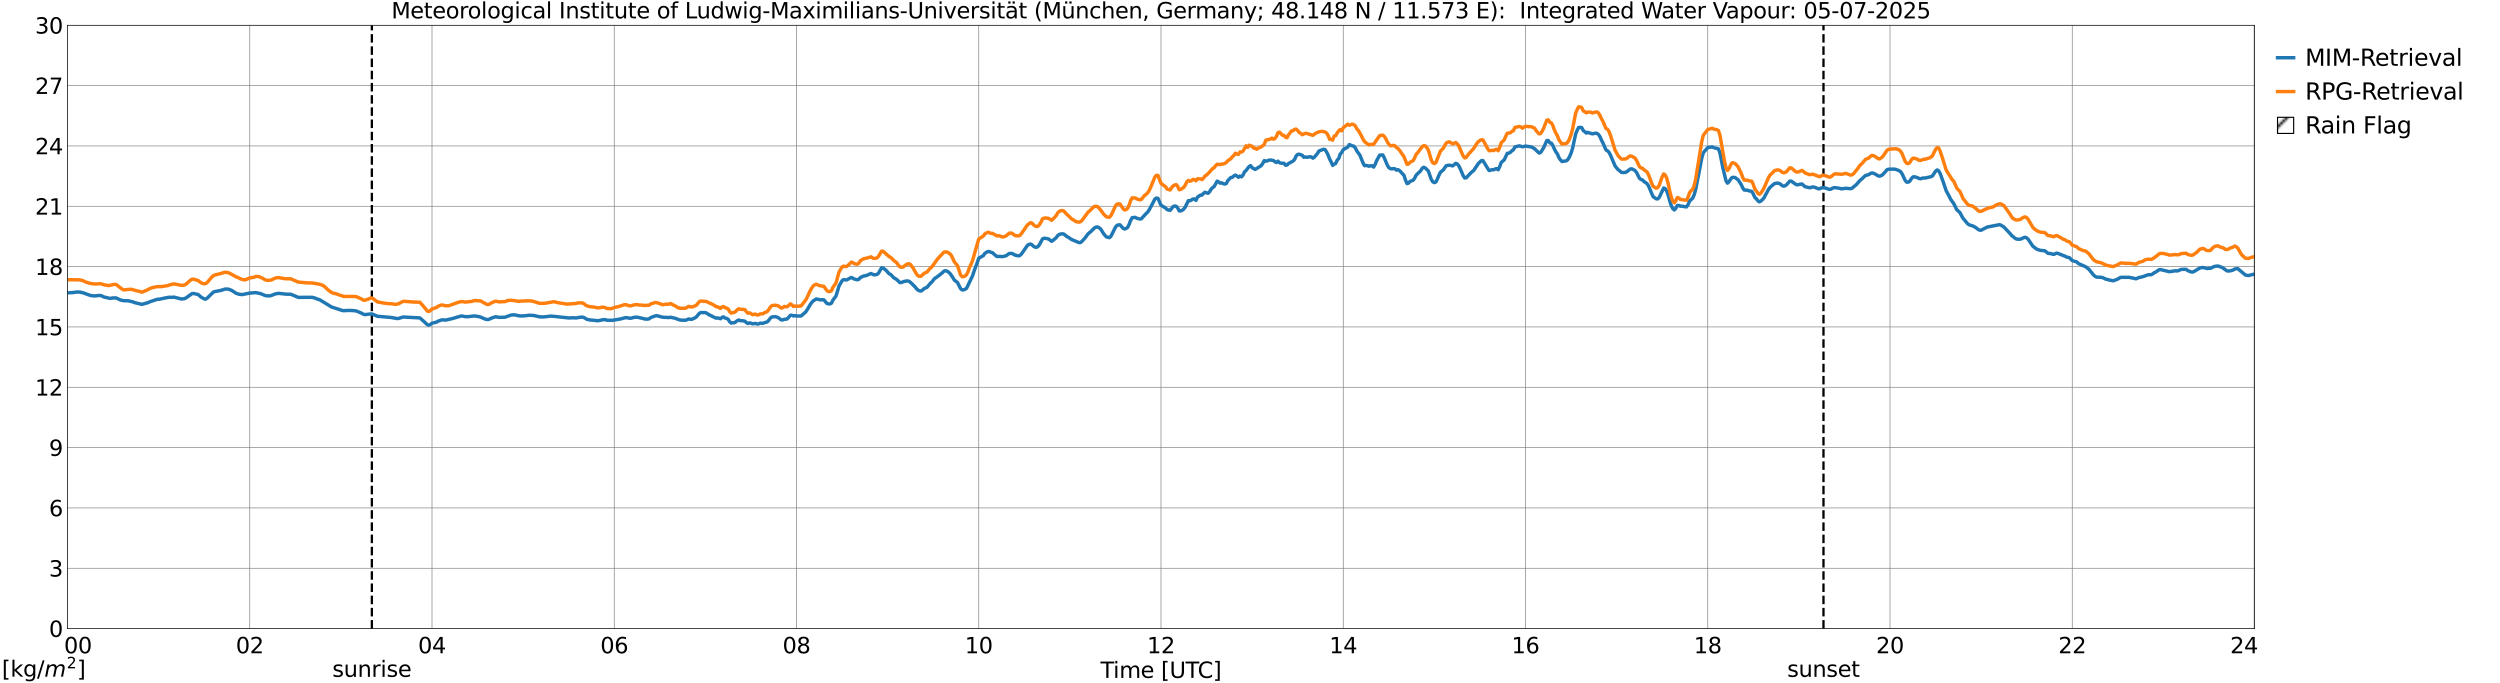 <?xml version="1.0" encoding="utf-8" standalone="no"?>
<!DOCTYPE svg PUBLIC "-//W3C//DTD SVG 1.1//EN"
  "http://www.w3.org/Graphics/SVG/1.1/DTD/svg11.dtd">
<svg xmlns:xlink="http://www.w3.org/1999/xlink" width="1085.4pt" height="296.64pt" viewBox="0 0 1085.4 296.64" xmlns="http://www.w3.org/2000/svg" version="1.1">
 <defs>
  <style type="text/css">*{stroke-linejoin: round; stroke-linecap: butt}</style>
 </defs>
 <g id="figure_1">
  <g id="patch_1">
   <path d="M 0 296.64 
L 1085.4 296.64 
L 1085.4 0 
L 0 0 
z
" style="fill: #ffffff"/>
  </g>
  <g id="axes_1">
   <g id="patch_2">
    <path d="M 29.306 272.909 
L 978.814 272.909 
L 978.814 10.976 
L 29.306 10.976 
z
" style="fill: #ffffff"/>
   </g>
   <g id="patch_3">
    <path d="M 978.814 272.909 
L 978.814 272.909 
L 978.814 10.976 
L 978.814 10.976 
z
" clip-path="url(#p252f04d313)" style="fill: #d3d3d3; stroke: #d3d3d3; stroke-linejoin: miter"/>
   </g>
   <g id="matplotlib.axis_1">
    <g id="xtick_1">
     <g id="line2d_1">
      <path d="M 29.306 272.909 
L 29.306 10.976 
" clip-path="url(#p252f04d313)" style="fill: none; stroke: #808080; stroke-width: 0.3; stroke-linecap: square"/>
     </g>
     <g id="line2d_2"/>
     <g id="text_1">
      <!--    00 -->
      <g transform="translate(18.733 283.627) scale(0.095 -0.095)">
       <defs>
        <path id="DejaVuSans-20" transform="scale(0.016)"/>
        <path id="DejaVuSans-30" d="M 2034 4250 
Q 1547 4250 1301 3770 
Q 1056 3291 1056 2328 
Q 1056 1369 1301 889 
Q 1547 409 2034 409 
Q 2525 409 2770 889 
Q 3016 1369 3016 2328 
Q 3016 3291 2770 3770 
Q 2525 4250 2034 4250 
z
M 2034 4750 
Q 2819 4750 3233 4129 
Q 3647 3509 3647 2328 
Q 3647 1150 3233 529 
Q 2819 -91 2034 -91 
Q 1250 -91 836 529 
Q 422 1150 422 2328 
Q 422 3509 836 4129 
Q 1250 4750 2034 4750 
z
" transform="scale(0.016)"/>
       </defs>
       <use xlink:href="#DejaVuSans-20"/>
       <use xlink:href="#DejaVuSans-20" transform="translate(31.787 0)"/>
       <use xlink:href="#DejaVuSans-20" transform="translate(63.574 0)"/>
       <use xlink:href="#DejaVuSans-30" transform="translate(95.361 0)"/>
       <use xlink:href="#DejaVuSans-30" transform="translate(158.984 0)"/>
      </g>
     </g>
    </g>
    <g id="xtick_2">
     <g id="line2d_3">
      <path d="M 108.431 272.909 
L 108.431 10.976 
" clip-path="url(#p252f04d313)" style="fill: none; stroke: #808080; stroke-width: 0.3; stroke-linecap: square"/>
     </g>
     <g id="line2d_4"/>
     <g id="text_2">
      <!-- 02 -->
      <g transform="translate(102.387 283.627) scale(0.095 -0.095)">
       <defs>
        <path id="DejaVuSans-32" d="M 1228 531 
L 3431 531 
L 3431 0 
L 469 0 
L 469 531 
Q 828 903 1448 1529 
Q 2069 2156 2228 2338 
Q 2531 2678 2651 2914 
Q 2772 3150 2772 3378 
Q 2772 3750 2511 3984 
Q 2250 4219 1831 4219 
Q 1534 4219 1204 4116 
Q 875 4013 500 3803 
L 500 4441 
Q 881 4594 1212 4672 
Q 1544 4750 1819 4750 
Q 2544 4750 2975 4387 
Q 3406 4025 3406 3419 
Q 3406 3131 3298 2873 
Q 3191 2616 2906 2266 
Q 2828 2175 2409 1742 
Q 1991 1309 1228 531 
z
" transform="scale(0.016)"/>
       </defs>
       <use xlink:href="#DejaVuSans-30"/>
       <use xlink:href="#DejaVuSans-32" transform="translate(63.623 0)"/>
      </g>
     </g>
    </g>
    <g id="xtick_3">
     <g id="line2d_5">
      <path d="M 187.557 272.909 
L 187.557 10.976 
" clip-path="url(#p252f04d313)" style="fill: none; stroke: #808080; stroke-width: 0.3; stroke-linecap: square"/>
     </g>
     <g id="line2d_6"/>
     <g id="text_3">
      <!-- 04 -->
      <g transform="translate(181.513 283.627) scale(0.095 -0.095)">
       <defs>
        <path id="DejaVuSans-34" d="M 2419 4116 
L 825 1625 
L 2419 1625 
L 2419 4116 
z
M 2253 4666 
L 3047 4666 
L 3047 1625 
L 3713 1625 
L 3713 1100 
L 3047 1100 
L 3047 0 
L 2419 0 
L 2419 1100 
L 313 1100 
L 313 1709 
L 2253 4666 
z
" transform="scale(0.016)"/>
       </defs>
       <use xlink:href="#DejaVuSans-30"/>
       <use xlink:href="#DejaVuSans-34" transform="translate(63.623 0)"/>
      </g>
     </g>
    </g>
    <g id="xtick_4">
     <g id="line2d_7">
      <path d="M 266.683 272.909 
L 266.683 10.976 
" clip-path="url(#p252f04d313)" style="fill: none; stroke: #808080; stroke-width: 0.3; stroke-linecap: square"/>
     </g>
     <g id="line2d_8"/>
     <g id="text_4">
      <!-- 06 -->
      <g transform="translate(260.638 283.627) scale(0.095 -0.095)">
       <defs>
        <path id="DejaVuSans-36" d="M 2113 2584 
Q 1688 2584 1439 2293 
Q 1191 2003 1191 1497 
Q 1191 994 1439 701 
Q 1688 409 2113 409 
Q 2538 409 2786 701 
Q 3034 994 3034 1497 
Q 3034 2003 2786 2293 
Q 2538 2584 2113 2584 
z
M 3366 4563 
L 3366 3988 
Q 3128 4100 2886 4159 
Q 2644 4219 2406 4219 
Q 1781 4219 1451 3797 
Q 1122 3375 1075 2522 
Q 1259 2794 1537 2939 
Q 1816 3084 2150 3084 
Q 2853 3084 3261 2657 
Q 3669 2231 3669 1497 
Q 3669 778 3244 343 
Q 2819 -91 2113 -91 
Q 1303 -91 875 529 
Q 447 1150 447 2328 
Q 447 3434 972 4092 
Q 1497 4750 2381 4750 
Q 2619 4750 2861 4703 
Q 3103 4656 3366 4563 
z
" transform="scale(0.016)"/>
       </defs>
       <use xlink:href="#DejaVuSans-30"/>
       <use xlink:href="#DejaVuSans-36" transform="translate(63.623 0)"/>
      </g>
     </g>
    </g>
    <g id="xtick_5">
     <g id="line2d_9">
      <path d="M 345.808 272.909 
L 345.808 10.976 
" clip-path="url(#p252f04d313)" style="fill: none; stroke: #808080; stroke-width: 0.3; stroke-linecap: square"/>
     </g>
     <g id="line2d_10"/>
     <g id="text_5">
      <!-- 08 -->
      <g transform="translate(339.764 283.627) scale(0.095 -0.095)">
       <defs>
        <path id="DejaVuSans-38" d="M 2034 2216 
Q 1584 2216 1326 1975 
Q 1069 1734 1069 1313 
Q 1069 891 1326 650 
Q 1584 409 2034 409 
Q 2484 409 2743 651 
Q 3003 894 3003 1313 
Q 3003 1734 2745 1975 
Q 2488 2216 2034 2216 
z
M 1403 2484 
Q 997 2584 770 2862 
Q 544 3141 544 3541 
Q 544 4100 942 4425 
Q 1341 4750 2034 4750 
Q 2731 4750 3128 4425 
Q 3525 4100 3525 3541 
Q 3525 3141 3298 2862 
Q 3072 2584 2669 2484 
Q 3125 2378 3379 2068 
Q 3634 1759 3634 1313 
Q 3634 634 3220 271 
Q 2806 -91 2034 -91 
Q 1263 -91 848 271 
Q 434 634 434 1313 
Q 434 1759 690 2068 
Q 947 2378 1403 2484 
z
M 1172 3481 
Q 1172 3119 1398 2916 
Q 1625 2713 2034 2713 
Q 2441 2713 2670 2916 
Q 2900 3119 2900 3481 
Q 2900 3844 2670 4047 
Q 2441 4250 2034 4250 
Q 1625 4250 1398 4047 
Q 1172 3844 1172 3481 
z
" transform="scale(0.016)"/>
       </defs>
       <use xlink:href="#DejaVuSans-30"/>
       <use xlink:href="#DejaVuSans-38" transform="translate(63.623 0)"/>
      </g>
     </g>
    </g>
    <g id="xtick_6">
     <g id="line2d_11">
      <path d="M 424.934 272.909 
L 424.934 10.976 
" clip-path="url(#p252f04d313)" style="fill: none; stroke: #808080; stroke-width: 0.3; stroke-linecap: square"/>
     </g>
     <g id="line2d_12"/>
     <g id="text_6">
      <!-- 10 -->
      <g transform="translate(418.89 283.627) scale(0.095 -0.095)">
       <defs>
        <path id="DejaVuSans-31" d="M 794 531 
L 1825 531 
L 1825 4091 
L 703 3866 
L 703 4441 
L 1819 4666 
L 2450 4666 
L 2450 531 
L 3481 531 
L 3481 0 
L 794 0 
L 794 531 
z
" transform="scale(0.016)"/>
       </defs>
       <use xlink:href="#DejaVuSans-31"/>
       <use xlink:href="#DejaVuSans-30" transform="translate(63.623 0)"/>
      </g>
     </g>
    </g>
    <g id="xtick_7">
     <g id="line2d_13">
      <path d="M 504.06 272.909 
L 504.06 10.976 
" clip-path="url(#p252f04d313)" style="fill: none; stroke: #808080; stroke-width: 0.3; stroke-linecap: square"/>
     </g>
     <g id="line2d_14"/>
     <g id="text_7">
      <!-- 12 -->
      <g transform="translate(498.015 283.627) scale(0.095 -0.095)">
       <use xlink:href="#DejaVuSans-31"/>
       <use xlink:href="#DejaVuSans-32" transform="translate(63.623 0)"/>
      </g>
     </g>
    </g>
    <g id="xtick_8">
     <g id="line2d_15">
      <path d="M 583.185 272.909 
L 583.185 10.976 
" clip-path="url(#p252f04d313)" style="fill: none; stroke: #808080; stroke-width: 0.3; stroke-linecap: square"/>
     </g>
     <g id="line2d_16"/>
     <g id="text_8">
      <!-- 14 -->
      <g transform="translate(577.141 283.627) scale(0.095 -0.095)">
       <use xlink:href="#DejaVuSans-31"/>
       <use xlink:href="#DejaVuSans-34" transform="translate(63.623 0)"/>
      </g>
     </g>
    </g>
    <g id="xtick_9">
     <g id="line2d_17">
      <path d="M 662.311 272.909 
L 662.311 10.976 
" clip-path="url(#p252f04d313)" style="fill: none; stroke: #808080; stroke-width: 0.3; stroke-linecap: square"/>
     </g>
     <g id="line2d_18"/>
     <g id="text_9">
      <!-- 16 -->
      <g transform="translate(656.267 283.627) scale(0.095 -0.095)">
       <use xlink:href="#DejaVuSans-31"/>
       <use xlink:href="#DejaVuSans-36" transform="translate(63.623 0)"/>
      </g>
     </g>
    </g>
    <g id="xtick_10">
     <g id="line2d_19">
      <path d="M 741.437 272.909 
L 741.437 10.976 
" clip-path="url(#p252f04d313)" style="fill: none; stroke: #808080; stroke-width: 0.3; stroke-linecap: square"/>
     </g>
     <g id="line2d_20"/>
     <g id="text_10">
      <!-- 18 -->
      <g transform="translate(735.392 283.627) scale(0.095 -0.095)">
       <use xlink:href="#DejaVuSans-31"/>
       <use xlink:href="#DejaVuSans-38" transform="translate(63.623 0)"/>
      </g>
     </g>
    </g>
    <g id="xtick_11">
     <g id="line2d_21">
      <path d="M 820.562 272.909 
L 820.562 10.976 
" clip-path="url(#p252f04d313)" style="fill: none; stroke: #808080; stroke-width: 0.3; stroke-linecap: square"/>
     </g>
     <g id="line2d_22"/>
     <g id="text_11">
      <!-- 20 -->
      <g transform="translate(814.518 283.627) scale(0.095 -0.095)">
       <use xlink:href="#DejaVuSans-32"/>
       <use xlink:href="#DejaVuSans-30" transform="translate(63.623 0)"/>
      </g>
     </g>
    </g>
    <g id="xtick_12">
     <g id="line2d_23">
      <path d="M 899.688 272.909 
L 899.688 10.976 
" clip-path="url(#p252f04d313)" style="fill: none; stroke: #808080; stroke-width: 0.3; stroke-linecap: square"/>
     </g>
     <g id="line2d_24"/>
     <g id="text_12">
      <!-- 22 -->
      <g transform="translate(893.644 283.627) scale(0.095 -0.095)">
       <use xlink:href="#DejaVuSans-32"/>
       <use xlink:href="#DejaVuSans-32" transform="translate(63.623 0)"/>
      </g>
     </g>
    </g>
    <g id="xtick_13">
     <g id="line2d_25">
      <path d="M 978.814 272.909 
L 978.814 10.976 
" clip-path="url(#p252f04d313)" style="fill: none; stroke: #808080; stroke-width: 0.3; stroke-linecap: square"/>
     </g>
     <g id="line2d_26"/>
     <g id="text_13">
      <!-- 24    -->
      <g transform="translate(968.241 283.627) scale(0.095 -0.095)">
       <use xlink:href="#DejaVuSans-32"/>
       <use xlink:href="#DejaVuSans-34" transform="translate(63.623 0)"/>
       <use xlink:href="#DejaVuSans-20" transform="translate(127.246 0)"/>
       <use xlink:href="#DejaVuSans-20" transform="translate(159.033 0)"/>
       <use xlink:href="#DejaVuSans-20" transform="translate(190.82 0)"/>
      </g>
     </g>
    </g>
    <g id="text_14">
     <!-- Time [UTC] -->
     <g transform="translate(477.806 294.322) scale(0.095 -0.095)">
      <defs>
       <path id="DejaVuSans-54" d="M -19 4666 
L 3928 4666 
L 3928 4134 
L 2272 4134 
L 2272 0 
L 1638 0 
L 1638 4134 
L -19 4134 
L -19 4666 
z
" transform="scale(0.016)"/>
       <path id="DejaVuSans-69" d="M 603 3500 
L 1178 3500 
L 1178 0 
L 603 0 
L 603 3500 
z
M 603 4863 
L 1178 4863 
L 1178 4134 
L 603 4134 
L 603 4863 
z
" transform="scale(0.016)"/>
       <path id="DejaVuSans-6d" d="M 3328 2828 
Q 3544 3216 3844 3400 
Q 4144 3584 4550 3584 
Q 5097 3584 5394 3201 
Q 5691 2819 5691 2113 
L 5691 0 
L 5113 0 
L 5113 2094 
Q 5113 2597 4934 2840 
Q 4756 3084 4391 3084 
Q 3944 3084 3684 2787 
Q 3425 2491 3425 1978 
L 3425 0 
L 2847 0 
L 2847 2094 
Q 2847 2600 2669 2842 
Q 2491 3084 2119 3084 
Q 1678 3084 1418 2786 
Q 1159 2488 1159 1978 
L 1159 0 
L 581 0 
L 581 3500 
L 1159 3500 
L 1159 2956 
Q 1356 3278 1631 3431 
Q 1906 3584 2284 3584 
Q 2666 3584 2933 3390 
Q 3200 3197 3328 2828 
z
" transform="scale(0.016)"/>
       <path id="DejaVuSans-65" d="M 3597 1894 
L 3597 1613 
L 953 1613 
Q 991 1019 1311 708 
Q 1631 397 2203 397 
Q 2534 397 2845 478 
Q 3156 559 3463 722 
L 3463 178 
Q 3153 47 2828 -22 
Q 2503 -91 2169 -91 
Q 1331 -91 842 396 
Q 353 884 353 1716 
Q 353 2575 817 3079 
Q 1281 3584 2069 3584 
Q 2775 3584 3186 3129 
Q 3597 2675 3597 1894 
z
M 3022 2063 
Q 3016 2534 2758 2815 
Q 2500 3097 2075 3097 
Q 1594 3097 1305 2825 
Q 1016 2553 972 2059 
L 3022 2063 
z
" transform="scale(0.016)"/>
       <path id="DejaVuSans-5b" d="M 550 4863 
L 1875 4863 
L 1875 4416 
L 1125 4416 
L 1125 -397 
L 1875 -397 
L 1875 -844 
L 550 -844 
L 550 4863 
z
" transform="scale(0.016)"/>
       <path id="DejaVuSans-55" d="M 556 4666 
L 1191 4666 
L 1191 1831 
Q 1191 1081 1462 751 
Q 1734 422 2344 422 
Q 2950 422 3222 751 
Q 3494 1081 3494 1831 
L 3494 4666 
L 4128 4666 
L 4128 1753 
Q 4128 841 3676 375 
Q 3225 -91 2344 -91 
Q 1459 -91 1007 375 
Q 556 841 556 1753 
L 556 4666 
z
" transform="scale(0.016)"/>
       <path id="DejaVuSans-43" d="M 4122 4306 
L 4122 3641 
Q 3803 3938 3442 4084 
Q 3081 4231 2675 4231 
Q 1875 4231 1450 3742 
Q 1025 3253 1025 2328 
Q 1025 1406 1450 917 
Q 1875 428 2675 428 
Q 3081 428 3442 575 
Q 3803 722 4122 1019 
L 4122 359 
Q 3791 134 3420 21 
Q 3050 -91 2638 -91 
Q 1578 -91 968 557 
Q 359 1206 359 2328 
Q 359 3453 968 4101 
Q 1578 4750 2638 4750 
Q 3056 4750 3426 4639 
Q 3797 4528 4122 4306 
z
" transform="scale(0.016)"/>
       <path id="DejaVuSans-5d" d="M 1947 4863 
L 1947 -844 
L 622 -844 
L 622 -397 
L 1369 -397 
L 1369 4416 
L 622 4416 
L 622 4863 
L 1947 4863 
z
" transform="scale(0.016)"/>
      </defs>
      <use xlink:href="#DejaVuSans-54"/>
      <use xlink:href="#DejaVuSans-69" transform="translate(57.959 0)"/>
      <use xlink:href="#DejaVuSans-6d" transform="translate(85.742 0)"/>
      <use xlink:href="#DejaVuSans-65" transform="translate(183.154 0)"/>
      <use xlink:href="#DejaVuSans-20" transform="translate(244.678 0)"/>
      <use xlink:href="#DejaVuSans-5b" transform="translate(276.465 0)"/>
      <use xlink:href="#DejaVuSans-55" transform="translate(315.479 0)"/>
      <use xlink:href="#DejaVuSans-54" transform="translate(388.672 0)"/>
      <use xlink:href="#DejaVuSans-43" transform="translate(443.881 0)"/>
      <use xlink:href="#DejaVuSans-5d" transform="translate(513.705 0)"/>
     </g>
    </g>
   </g>
   <g id="matplotlib.axis_2">
    <g id="ytick_1">
     <g id="line2d_27">
      <path d="M 29.306 272.909 
L 978.814 272.909 
" clip-path="url(#p252f04d313)" style="fill: none; stroke: #808080; stroke-width: 0.3; stroke-linecap: square"/>
     </g>
     <g id="line2d_28"/>
     <g id="text_15">
      <!-- 0 -->
      <g transform="translate(21.261 276.518) scale(0.095 -0.095)">
       <use xlink:href="#DejaVuSans-30"/>
      </g>
     </g>
    </g>
    <g id="ytick_2">
     <g id="line2d_29">
      <path d="M 29.306 246.715 
L 978.814 246.715 
" clip-path="url(#p252f04d313)" style="fill: none; stroke: #808080; stroke-width: 0.3; stroke-linecap: square"/>
     </g>
     <g id="line2d_30"/>
     <g id="text_16">
      <!-- 3 -->
      <g transform="translate(21.261 250.325) scale(0.095 -0.095)">
       <defs>
        <path id="DejaVuSans-33" d="M 2597 2516 
Q 3050 2419 3304 2112 
Q 3559 1806 3559 1356 
Q 3559 666 3084 287 
Q 2609 -91 1734 -91 
Q 1441 -91 1130 -33 
Q 819 25 488 141 
L 488 750 
Q 750 597 1062 519 
Q 1375 441 1716 441 
Q 2309 441 2620 675 
Q 2931 909 2931 1356 
Q 2931 1769 2642 2001 
Q 2353 2234 1838 2234 
L 1294 2234 
L 1294 2753 
L 1863 2753 
Q 2328 2753 2575 2939 
Q 2822 3125 2822 3475 
Q 2822 3834 2567 4026 
Q 2313 4219 1838 4219 
Q 1578 4219 1281 4162 
Q 984 4106 628 3988 
L 628 4550 
Q 988 4650 1302 4700 
Q 1616 4750 1894 4750 
Q 2613 4750 3031 4423 
Q 3450 4097 3450 3541 
Q 3450 3153 3228 2886 
Q 3006 2619 2597 2516 
z
" transform="scale(0.016)"/>
       </defs>
       <use xlink:href="#DejaVuSans-33"/>
      </g>
     </g>
    </g>
    <g id="ytick_3">
     <g id="line2d_31">
      <path d="M 29.306 220.522 
L 978.814 220.522 
" clip-path="url(#p252f04d313)" style="fill: none; stroke: #808080; stroke-width: 0.3; stroke-linecap: square"/>
     </g>
     <g id="line2d_32"/>
     <g id="text_17">
      <!-- 6 -->
      <g transform="translate(21.261 224.131) scale(0.095 -0.095)">
       <use xlink:href="#DejaVuSans-36"/>
      </g>
     </g>
    </g>
    <g id="ytick_4">
     <g id="line2d_33">
      <path d="M 29.306 194.329 
L 978.814 194.329 
" clip-path="url(#p252f04d313)" style="fill: none; stroke: #808080; stroke-width: 0.3; stroke-linecap: square"/>
     </g>
     <g id="line2d_34"/>
     <g id="text_18">
      <!-- 9 -->
      <g transform="translate(21.261 197.938) scale(0.095 -0.095)">
       <defs>
        <path id="DejaVuSans-39" d="M 703 97 
L 703 672 
Q 941 559 1184 500 
Q 1428 441 1663 441 
Q 2288 441 2617 861 
Q 2947 1281 2994 2138 
Q 2813 1869 2534 1725 
Q 2256 1581 1919 1581 
Q 1219 1581 811 2004 
Q 403 2428 403 3163 
Q 403 3881 828 4315 
Q 1253 4750 1959 4750 
Q 2769 4750 3195 4129 
Q 3622 3509 3622 2328 
Q 3622 1225 3098 567 
Q 2575 -91 1691 -91 
Q 1453 -91 1209 -44 
Q 966 3 703 97 
z
M 1959 2075 
Q 2384 2075 2632 2365 
Q 2881 2656 2881 3163 
Q 2881 3666 2632 3958 
Q 2384 4250 1959 4250 
Q 1534 4250 1286 3958 
Q 1038 3666 1038 3163 
Q 1038 2656 1286 2365 
Q 1534 2075 1959 2075 
z
" transform="scale(0.016)"/>
       </defs>
       <use xlink:href="#DejaVuSans-39"/>
      </g>
     </g>
    </g>
    <g id="ytick_5">
     <g id="line2d_35">
      <path d="M 29.306 168.136 
L 978.814 168.136 
" clip-path="url(#p252f04d313)" style="fill: none; stroke: #808080; stroke-width: 0.3; stroke-linecap: square"/>
     </g>
     <g id="line2d_36"/>
     <g id="text_19">
      <!-- 12 -->
      <g transform="translate(15.217 171.745) scale(0.095 -0.095)">
       <use xlink:href="#DejaVuSans-31"/>
       <use xlink:href="#DejaVuSans-32" transform="translate(63.623 0)"/>
      </g>
     </g>
    </g>
    <g id="ytick_6">
     <g id="line2d_37">
      <path d="M 29.306 141.942 
L 978.814 141.942 
" clip-path="url(#p252f04d313)" style="fill: none; stroke: #808080; stroke-width: 0.3; stroke-linecap: square"/>
     </g>
     <g id="line2d_38"/>
     <g id="text_20">
      <!-- 15 -->
      <g transform="translate(15.217 145.551) scale(0.095 -0.095)">
       <defs>
        <path id="DejaVuSans-35" d="M 691 4666 
L 3169 4666 
L 3169 4134 
L 1269 4134 
L 1269 2991 
Q 1406 3038 1543 3061 
Q 1681 3084 1819 3084 
Q 2600 3084 3056 2656 
Q 3513 2228 3513 1497 
Q 3513 744 3044 326 
Q 2575 -91 1722 -91 
Q 1428 -91 1123 -41 
Q 819 9 494 109 
L 494 744 
Q 775 591 1075 516 
Q 1375 441 1709 441 
Q 2250 441 2565 725 
Q 2881 1009 2881 1497 
Q 2881 1984 2565 2268 
Q 2250 2553 1709 2553 
Q 1456 2553 1204 2497 
Q 953 2441 691 2322 
L 691 4666 
z
" transform="scale(0.016)"/>
       </defs>
       <use xlink:href="#DejaVuSans-31"/>
       <use xlink:href="#DejaVuSans-35" transform="translate(63.623 0)"/>
      </g>
     </g>
    </g>
    <g id="ytick_7">
     <g id="line2d_39">
      <path d="M 29.306 115.749 
L 978.814 115.749 
" clip-path="url(#p252f04d313)" style="fill: none; stroke: #808080; stroke-width: 0.3; stroke-linecap: square"/>
     </g>
     <g id="line2d_40"/>
     <g id="text_21">
      <!-- 18 -->
      <g transform="translate(15.217 119.358) scale(0.095 -0.095)">
       <use xlink:href="#DejaVuSans-31"/>
       <use xlink:href="#DejaVuSans-38" transform="translate(63.623 0)"/>
      </g>
     </g>
    </g>
    <g id="ytick_8">
     <g id="line2d_41">
      <path d="M 29.306 89.556 
L 978.814 89.556 
" clip-path="url(#p252f04d313)" style="fill: none; stroke: #808080; stroke-width: 0.3; stroke-linecap: square"/>
     </g>
     <g id="line2d_42"/>
     <g id="text_22">
      <!-- 21 -->
      <g transform="translate(15.217 93.165) scale(0.095 -0.095)">
       <use xlink:href="#DejaVuSans-32"/>
       <use xlink:href="#DejaVuSans-31" transform="translate(63.623 0)"/>
      </g>
     </g>
    </g>
    <g id="ytick_9">
     <g id="line2d_43">
      <path d="M 29.306 63.362 
L 978.814 63.362 
" clip-path="url(#p252f04d313)" style="fill: none; stroke: #808080; stroke-width: 0.3; stroke-linecap: square"/>
     </g>
     <g id="line2d_44"/>
     <g id="text_23">
      <!-- 24 -->
      <g transform="translate(15.217 66.972) scale(0.095 -0.095)">
       <use xlink:href="#DejaVuSans-32"/>
       <use xlink:href="#DejaVuSans-34" transform="translate(63.623 0)"/>
      </g>
     </g>
    </g>
    <g id="ytick_10">
     <g id="line2d_45">
      <path d="M 29.306 37.169 
L 978.814 37.169 
" clip-path="url(#p252f04d313)" style="fill: none; stroke: #808080; stroke-width: 0.3; stroke-linecap: square"/>
     </g>
     <g id="line2d_46"/>
     <g id="text_24">
      <!-- 27 -->
      <g transform="translate(15.217 40.778) scale(0.095 -0.095)">
       <defs>
        <path id="DejaVuSans-37" d="M 525 4666 
L 3525 4666 
L 3525 4397 
L 1831 0 
L 1172 0 
L 2766 4134 
L 525 4134 
L 525 4666 
z
" transform="scale(0.016)"/>
       </defs>
       <use xlink:href="#DejaVuSans-32"/>
       <use xlink:href="#DejaVuSans-37" transform="translate(63.623 0)"/>
      </g>
     </g>
    </g>
    <g id="ytick_11">
     <g id="line2d_47">
      <path d="M 29.306 10.976 
L 978.814 10.976 
" clip-path="url(#p252f04d313)" style="fill: none; stroke: #808080; stroke-width: 0.3; stroke-linecap: square"/>
     </g>
     <g id="line2d_48"/>
     <g id="text_25">
      <!-- 30 -->
      <g transform="translate(15.217 14.585) scale(0.095 -0.095)">
       <use xlink:href="#DejaVuSans-33"/>
       <use xlink:href="#DejaVuSans-30" transform="translate(63.623 0)"/>
      </g>
     </g>
    </g>
   </g>
   <g id="line2d_49">
    <path d="M 161.446 272.909 
L 161.446 10.976 
" clip-path="url(#p252f04d313)" style="fill: none; stroke-dasharray: 3.7,1.6; stroke-dashoffset: 0; stroke: #000000"/>
   </g>
   <g id="line2d_50">
    <path d="M 791.682 272.909 
L 791.682 10.976 
" clip-path="url(#p252f04d313)" style="fill: none; stroke-dasharray: 3.7,1.6; stroke-dashoffset: 0; stroke: #000000"/>
   </g>
   <g id="line2d_51">
    <path d="M 29.306 127.137 
L 31.943 127 
L 33.262 126.773 
L 34.581 126.81 
L 35.9 127.072 
L 39.197 128.258 
L 40.515 128.479 
L 41.834 128.408 
L 43.153 128.268 
L 43.812 128.316 
L 45.131 128.954 
L 47.768 129.547 
L 49.087 129.345 
L 50.406 129.34 
L 52.384 130.277 
L 53.703 130.547 
L 55.681 130.595 
L 57.659 131.061 
L 58.319 131.356 
L 60.297 131.827 
L 61.615 132.14 
L 64.253 131.407 
L 64.912 131.066 
L 68.209 129.968 
L 69.528 129.852 
L 71.506 129.401 
L 73.484 129.047 
L 74.803 129.098 
L 75.462 128.992 
L 78.759 129.824 
L 80.078 129.661 
L 80.737 129.361 
L 83.375 127.474 
L 84.034 127.425 
L 86.013 127.866 
L 87.331 129.014 
L 88.65 129.767 
L 89.309 129.856 
L 89.969 129.44 
L 92.606 126.832 
L 93.266 126.585 
L 95.903 126.083 
L 97.881 125.462 
L 99.2 125.546 
L 100.519 126.044 
L 102.497 127.31 
L 103.816 127.759 
L 105.135 127.894 
L 108.431 127.243 
L 111.069 127.046 
L 113.047 127.45 
L 115.025 128.252 
L 115.685 128.436 
L 117.003 128.452 
L 117.663 128.339 
L 119.641 127.571 
L 120.96 127.358 
L 124.257 127.716 
L 126.235 127.752 
L 128.213 128.577 
L 129.532 129.115 
L 133.488 129.085 
L 135.466 129.077 
L 136.785 129.413 
L 137.444 129.714 
L 138.763 130.14 
L 140.082 130.915 
L 144.038 133.336 
L 145.357 133.736 
L 146.676 134.154 
L 148.654 134.825 
L 149.313 134.891 
L 150.632 134.79 
L 152.61 134.782 
L 154.588 134.982 
L 156.566 135.778 
L 157.885 136.477 
L 158.544 136.583 
L 161.182 136.269 
L 161.841 136.431 
L 163.819 137.307 
L 169.754 137.825 
L 172.391 138.299 
L 173.051 138.255 
L 175.029 137.629 
L 182.282 138.021 
L 183.601 139.164 
L 185.579 141.016 
L 186.238 141.167 
L 186.898 140.837 
L 187.557 140.326 
L 189.535 139.851 
L 190.195 139.444 
L 191.513 138.97 
L 192.173 138.87 
L 193.492 138.972 
L 196.129 138.385 
L 200.085 137.229 
L 200.745 137.218 
L 202.063 137.489 
L 203.382 137.474 
L 205.36 137.238 
L 206.02 137.17 
L 207.998 137.477 
L 208.657 137.662 
L 210.635 138.545 
L 211.295 138.703 
L 211.954 138.728 
L 212.614 138.496 
L 213.932 137.9 
L 215.251 137.522 
L 216.57 137.784 
L 219.207 137.73 
L 221.845 136.796 
L 223.164 136.669 
L 225.801 137.188 
L 227.779 137.109 
L 229.757 136.862 
L 231.736 136.97 
L 234.373 137.573 
L 235.692 137.595 
L 237.011 137.497 
L 238.989 137.235 
L 240.308 137.331 
L 246.901 138.038 
L 248.88 137.97 
L 250.198 138.035 
L 251.517 137.785 
L 252.836 137.662 
L 253.495 137.847 
L 254.814 138.64 
L 256.133 138.916 
L 258.77 139.158 
L 259.43 139.272 
L 260.748 139.051 
L 261.408 138.868 
L 262.726 138.752 
L 263.386 139.003 
L 264.045 139.066 
L 265.364 139.042 
L 266.023 139.092 
L 266.683 138.929 
L 269.32 138.5 
L 271.298 137.969 
L 271.958 137.898 
L 273.277 138.149 
L 273.936 138.162 
L 275.255 137.802 
L 276.573 137.688 
L 279.211 138.289 
L 279.87 138.494 
L 281.189 138.551 
L 281.849 138.413 
L 282.508 137.881 
L 284.486 137.151 
L 285.145 137.059 
L 287.783 137.736 
L 290.42 137.869 
L 291.08 137.73 
L 293.058 138.152 
L 295.036 138.892 
L 295.696 138.987 
L 297.674 139.041 
L 298.992 138.493 
L 300.311 138.651 
L 301.63 138.05 
L 302.289 137.638 
L 303.608 136.072 
L 304.267 135.69 
L 305.586 135.734 
L 306.246 135.724 
L 306.905 136.001 
L 307.564 136.494 
L 310.861 138.142 
L 311.521 138.007 
L 312.839 138.382 
L 313.499 137.765 
L 314.158 137.586 
L 314.818 138.113 
L 315.477 138.241 
L 316.136 138.623 
L 316.796 139.683 
L 317.455 140.27 
L 318.114 140.126 
L 318.774 140.143 
L 319.433 139.751 
L 320.093 139.219 
L 320.752 138.922 
L 321.411 139.226 
L 322.071 139.212 
L 323.39 139.42 
L 324.049 140.064 
L 324.708 140.445 
L 325.368 140.168 
L 326.027 140.306 
L 326.686 140.602 
L 328.005 140.416 
L 328.665 140.675 
L 329.324 140.631 
L 329.983 140.325 
L 331.302 140.352 
L 331.961 140.076 
L 332.621 139.923 
L 333.28 139.63 
L 334.599 137.981 
L 335.258 137.571 
L 336.577 137.488 
L 337.236 137.636 
L 337.896 137.929 
L 339.215 138.913 
L 339.874 138.892 
L 340.533 138.601 
L 341.193 138.614 
L 341.852 138.392 
L 343.171 136.87 
L 343.83 136.851 
L 344.49 137.189 
L 345.149 137.009 
L 345.808 137.205 
L 347.787 137.187 
L 349.765 135.469 
L 350.424 134.518 
L 351.743 132.288 
L 352.402 131.348 
L 353.062 130.64 
L 354.38 129.807 
L 356.359 130.2 
L 357.018 130.108 
L 357.677 130.18 
L 358.996 131.754 
L 359.655 131.918 
L 360.315 131.963 
L 360.974 131.652 
L 361.634 130.277 
L 362.952 128.535 
L 364.271 124.189 
L 365.59 121.868 
L 366.249 121.407 
L 367.568 121.548 
L 369.546 120.472 
L 370.206 120.728 
L 370.865 121.141 
L 372.184 121.472 
L 372.843 121.297 
L 373.502 120.541 
L 374.821 119.878 
L 376.14 119.612 
L 378.118 118.749 
L 379.437 119.342 
L 380.756 119.159 
L 381.415 118.603 
L 382.734 116.286 
L 383.393 116.351 
L 384.712 117.386 
L 386.031 118.866 
L 386.69 119.15 
L 388.009 120.573 
L 389.328 121.362 
L 390.646 122.668 
L 391.306 122.66 
L 392.624 122.163 
L 393.943 121.944 
L 394.603 122.105 
L 395.262 122.554 
L 397.24 124.486 
L 397.899 125.335 
L 398.559 125.973 
L 399.218 126.256 
L 399.878 126.365 
L 400.537 125.938 
L 401.196 125.298 
L 402.515 124.701 
L 403.834 123.094 
L 404.493 122.521 
L 405.812 120.866 
L 406.471 120.488 
L 408.45 118.963 
L 409.109 118.452 
L 409.768 117.756 
L 410.428 117.54 
L 411.087 117.669 
L 411.746 118.082 
L 412.406 118.692 
L 413.065 119.581 
L 414.384 121.637 
L 415.703 122.658 
L 417.022 125.28 
L 417.681 125.85 
L 418.34 125.832 
L 419 125.618 
L 419.659 125.14 
L 422.297 119.62 
L 422.956 117.544 
L 424.275 114.039 
L 424.934 112.101 
L 426.912 110.99 
L 427.572 110.015 
L 428.89 109.196 
L 429.55 109.211 
L 430.209 109.539 
L 430.869 109.688 
L 432.187 110.883 
L 432.847 111.374 
L 434.165 111.319 
L 434.825 111.411 
L 435.484 111.378 
L 436.803 111.043 
L 438.122 110.061 
L 439.44 110.047 
L 440.759 110.787 
L 442.078 111.073 
L 442.737 110.943 
L 443.397 110.376 
L 446.034 106.605 
L 446.694 106.136 
L 447.353 105.948 
L 448.012 106.228 
L 448.672 106.904 
L 449.331 107.27 
L 449.991 107.375 
L 450.65 107.031 
L 451.309 106.175 
L 452.628 103.703 
L 453.287 103.429 
L 453.947 103.479 
L 455.266 103.765 
L 456.584 104.77 
L 457.903 103.765 
L 458.563 103.179 
L 459.222 102.279 
L 459.881 101.803 
L 460.541 101.589 
L 461.2 101.523 
L 461.859 101.607 
L 463.178 102.696 
L 463.838 103.023 
L 465.156 103.944 
L 468.453 105.328 
L 469.113 105.302 
L 469.772 104.741 
L 471.091 103.303 
L 472.409 101.501 
L 473.728 100.414 
L 475.047 99.055 
L 475.706 98.655 
L 476.366 98.506 
L 477.025 98.779 
L 477.685 99.26 
L 478.344 100.131 
L 479.003 101.276 
L 480.322 102.841 
L 481.641 103.185 
L 482.3 102.611 
L 484.278 98.648 
L 484.938 97.877 
L 485.597 97.637 
L 486.256 97.625 
L 487.575 99.089 
L 488.235 99.42 
L 488.894 99.224 
L 489.553 98.739 
L 490.213 97.453 
L 490.872 95.701 
L 491.532 94.508 
L 492.85 94.353 
L 493.51 94.733 
L 494.828 95.097 
L 495.488 95.009 
L 497.466 92.853 
L 498.125 92.237 
L 498.785 91.359 
L 500.103 88.934 
L 501.422 86.394 
L 502.082 85.966 
L 502.741 86.124 
L 504.06 89.112 
L 506.038 90.295 
L 506.697 91 
L 508.016 91.326 
L 509.335 89.686 
L 509.994 89.43 
L 510.654 89.563 
L 511.313 90.291 
L 511.972 91.572 
L 512.632 91.573 
L 513.291 91.273 
L 513.95 90.756 
L 514.61 89.86 
L 515.929 87.131 
L 516.588 87.174 
L 517.247 86.866 
L 517.907 86.401 
L 518.566 86.417 
L 519.226 86.991 
L 519.885 85.596 
L 521.204 84.706 
L 521.863 84.69 
L 522.522 83.951 
L 523.182 83.446 
L 523.841 83.749 
L 524.501 83.902 
L 525.16 83.242 
L 525.819 82.118 
L 526.479 81.45 
L 527.138 80.986 
L 528.457 78.633 
L 529.116 78.993 
L 529.776 79.519 
L 530.435 79.393 
L 531.094 79.753 
L 531.754 79.907 
L 532.413 79.653 
L 533.073 78.391 
L 534.391 77.058 
L 535.051 76.974 
L 535.71 76.349 
L 536.369 76.027 
L 537.029 76.421 
L 537.688 76.945 
L 538.348 76.439 
L 539.007 76.758 
L 539.666 76.026 
L 540.326 74.596 
L 540.985 74.035 
L 542.304 72.278 
L 542.963 71.928 
L 543.623 72.818 
L 544.941 73.563 
L 547.579 71.916 
L 548.238 70.948 
L 548.898 69.726 
L 549.557 69.978 
L 550.216 69.829 
L 550.876 69.564 
L 551.535 69.462 
L 552.854 69.676 
L 553.513 70.21 
L 554.173 70.546 
L 554.832 69.964 
L 555.491 70.657 
L 556.81 70.927 
L 557.47 70.878 
L 558.129 71.747 
L 558.788 71.633 
L 559.448 70.976 
L 561.426 69.91 
L 562.085 69.17 
L 562.745 67.699 
L 563.404 67.042 
L 564.063 66.933 
L 565.382 67.427 
L 566.042 68.263 
L 566.701 68.146 
L 567.36 68.295 
L 568.679 68.054 
L 569.338 68.152 
L 569.998 68.67 
L 570.657 68.232 
L 571.976 66.646 
L 572.635 65.55 
L 574.613 64.811 
L 575.273 64.951 
L 575.932 65.974 
L 576.592 67.271 
L 577.251 69.012 
L 577.91 70.246 
L 578.57 71.797 
L 579.229 71.302 
L 579.889 70.985 
L 580.548 69.558 
L 581.207 68.839 
L 581.867 66.921 
L 582.526 66.172 
L 583.185 64.943 
L 585.164 63.846 
L 585.823 62.763 
L 587.142 63.344 
L 587.801 63.468 
L 588.46 64.271 
L 589.12 65.604 
L 590.439 67.397 
L 591.757 70.728 
L 592.417 71.921 
L 593.076 71.837 
L 593.736 71.943 
L 594.395 72.175 
L 595.054 71.987 
L 595.714 71.97 
L 596.373 72.542 
L 597.032 71.393 
L 597.692 69.731 
L 599.011 67.357 
L 600.329 67.258 
L 600.989 68.494 
L 602.307 71.679 
L 602.967 72.775 
L 603.626 73.203 
L 604.286 73.348 
L 604.945 73.197 
L 605.604 73.276 
L 606.264 73.87 
L 606.923 73.669 
L 607.582 74.022 
L 609.561 76.141 
L 610.22 78.207 
L 610.879 79.716 
L 611.539 79.484 
L 612.198 78.756 
L 613.517 78.264 
L 614.176 77.387 
L 614.836 76.05 
L 616.814 74.107 
L 617.473 73.034 
L 618.133 72.628 
L 618.792 72.914 
L 620.111 74.215 
L 621.429 77.949 
L 622.089 78.952 
L 622.748 79.29 
L 623.408 78.996 
L 624.067 77.711 
L 624.726 76.083 
L 625.386 74.778 
L 626.705 73.685 
L 627.364 72.635 
L 628.023 71.885 
L 629.342 71.719 
L 630.661 72.023 
L 631.32 71.558 
L 631.98 70.918 
L 632.639 71.143 
L 633.298 71.917 
L 633.958 73.23 
L 635.276 76.323 
L 635.936 77.268 
L 636.595 77.186 
L 637.914 75.748 
L 638.573 75.061 
L 639.892 73.905 
L 641.87 70.947 
L 643.189 69.727 
L 643.848 69.746 
L 645.827 72.993 
L 646.486 74.024 
L 647.145 73.905 
L 647.805 73.646 
L 648.464 73.752 
L 649.123 73.365 
L 649.783 73.212 
L 650.442 73.708 
L 651.102 72.373 
L 651.761 70.561 
L 653.08 69.387 
L 654.399 66.576 
L 655.058 66.477 
L 655.717 66.181 
L 656.377 65.461 
L 657.036 65.07 
L 657.695 63.806 
L 659.674 63.303 
L 660.992 63.753 
L 662.311 63.412 
L 664.949 63.808 
L 666.267 64.585 
L 667.586 65.86 
L 668.246 66.45 
L 668.905 66.184 
L 670.224 64.061 
L 671.542 61.059 
L 672.202 61.007 
L 672.861 62.016 
L 673.521 62.149 
L 674.18 63.134 
L 674.839 64.71 
L 675.499 65.937 
L 676.158 66.83 
L 676.817 68.461 
L 677.477 69.39 
L 678.136 70.118 
L 680.114 69.81 
L 680.774 69.159 
L 681.433 68.029 
L 682.092 66.507 
L 682.752 64.37 
L 684.071 58.218 
L 684.73 56.61 
L 685.389 55.35 
L 686.049 55.288 
L 686.708 55.386 
L 687.368 56.698 
L 688.027 57.132 
L 688.686 57.768 
L 689.346 57.472 
L 691.324 58.135 
L 692.643 57.819 
L 693.302 57.908 
L 693.961 58.347 
L 694.621 59.318 
L 695.28 60.834 
L 695.939 62.07 
L 697.258 65.122 
L 697.918 65.469 
L 698.577 66.138 
L 699.236 67.434 
L 701.215 72.073 
L 702.533 73.711 
L 703.193 74.122 
L 703.852 74.786 
L 704.511 74.903 
L 705.83 74.823 
L 706.49 74.413 
L 707.808 73.352 
L 708.468 73.292 
L 709.786 73.968 
L 710.446 74.753 
L 711.765 77.359 
L 712.424 77.913 
L 713.083 78.115 
L 713.743 78.79 
L 715.062 79.71 
L 715.721 80.724 
L 717.699 85.371 
L 719.018 86.289 
L 719.677 86.386 
L 720.337 85.772 
L 722.315 81.629 
L 722.974 81.923 
L 723.633 82.961 
L 724.293 84.83 
L 724.952 87.305 
L 725.612 89.331 
L 726.271 90.584 
L 726.93 91.15 
L 727.59 90.387 
L 728.249 89.19 
L 728.909 89.21 
L 729.568 89.542 
L 730.227 89.492 
L 730.887 89.644 
L 732.205 89.831 
L 732.865 88.922 
L 733.524 87.322 
L 734.843 86.085 
L 735.502 84.682 
L 736.162 82.377 
L 737.48 75.768 
L 738.799 68.839 
L 739.459 66.441 
L 740.118 65.546 
L 740.777 64.903 
L 741.437 64.075 
L 743.415 63.757 
L 744.074 64.119 
L 746.052 64.618 
L 746.712 66.333 
L 748.031 72.991 
L 749.349 78.44 
L 750.009 79.523 
L 750.668 78.881 
L 751.327 77.825 
L 751.987 77.074 
L 752.646 76.972 
L 753.306 77.085 
L 754.624 78.076 
L 755.943 80.088 
L 756.602 81.535 
L 757.262 82.499 
L 758.581 82.572 
L 759.24 82.836 
L 760.559 83.088 
L 761.218 84.238 
L 761.878 85.696 
L 762.537 86.295 
L 763.196 87.181 
L 763.856 87.643 
L 764.515 87.264 
L 765.174 86.702 
L 765.834 85.91 
L 767.812 82.248 
L 768.471 81.336 
L 769.79 80.216 
L 770.449 79.686 
L 771.768 79.465 
L 772.428 79.644 
L 773.087 79.969 
L 773.746 80.611 
L 774.406 80.825 
L 775.065 80.637 
L 775.725 80.14 
L 777.043 78.64 
L 777.703 78.622 
L 779.681 80.063 
L 780.34 80.25 
L 781.659 79.977 
L 782.318 79.86 
L 783.637 81.032 
L 785.615 81.508 
L 786.275 81.416 
L 786.934 81.168 
L 787.593 81.217 
L 788.912 81.728 
L 789.572 82.005 
L 790.231 81.877 
L 790.89 81.535 
L 791.55 81.471 
L 792.209 81.549 
L 794.187 82.219 
L 794.847 82.16 
L 795.506 81.743 
L 796.165 81.496 
L 796.825 81.47 
L 798.803 81.783 
L 799.462 81.996 
L 801.44 81.738 
L 803.419 81.931 
L 804.078 81.717 
L 806.056 80.055 
L 807.375 78.494 
L 808.694 77.354 
L 809.353 76.679 
L 810.012 76.18 
L 811.331 75.805 
L 811.99 75.35 
L 812.65 75.091 
L 813.309 75.189 
L 813.969 75.467 
L 815.287 76.27 
L 815.947 76.507 
L 816.606 76.302 
L 817.265 75.942 
L 818.584 74.518 
L 819.244 73.673 
L 819.903 73.491 
L 820.562 73.443 
L 822.541 73.439 
L 823.2 73.591 
L 824.519 74.099 
L 825.178 74.537 
L 825.837 75.498 
L 827.156 78.344 
L 827.816 79.083 
L 828.475 79.097 
L 829.134 78.672 
L 829.794 77.636 
L 830.453 76.875 
L 831.112 76.716 
L 832.431 77.104 
L 833.091 77.467 
L 833.75 77.611 
L 835.069 77.257 
L 835.728 77.307 
L 838.366 76.712 
L 839.025 76.348 
L 840.344 74.325 
L 841.003 73.791 
L 841.663 74.136 
L 842.322 75.298 
L 843.641 78.91 
L 844.959 82.815 
L 846.278 85.241 
L 846.938 86.588 
L 848.256 88.429 
L 849.575 91.083 
L 850.894 92.25 
L 852.213 94.71 
L 854.191 97.05 
L 854.85 97.583 
L 856.828 98.209 
L 858.147 99.045 
L 858.806 99.602 
L 859.466 99.918 
L 860.125 99.959 
L 862.763 98.578 
L 868.038 97.553 
L 868.697 97.716 
L 870.016 98.565 
L 872.653 101.36 
L 873.313 102.173 
L 874.632 103.265 
L 875.291 103.708 
L 875.95 103.864 
L 877.269 103.83 
L 878.588 103.18 
L 879.247 103.003 
L 879.907 103.297 
L 880.566 103.906 
L 882.544 106.833 
L 883.863 107.883 
L 884.522 108.284 
L 885.841 108.687 
L 887.819 108.882 
L 889.138 110.003 
L 890.457 110.093 
L 891.116 110.357 
L 891.775 110.441 
L 892.435 110.038 
L 893.094 109.906 
L 895.072 110.63 
L 895.732 110.969 
L 896.391 111.111 
L 897.051 111.522 
L 897.71 111.726 
L 898.369 111.807 
L 899.688 113.131 
L 901.666 113.721 
L 902.326 114.395 
L 904.963 115.584 
L 905.622 115.874 
L 906.941 116.936 
L 908.919 119.39 
L 909.579 119.943 
L 910.238 120.307 
L 912.216 120.401 
L 912.876 120.536 
L 914.194 121.183 
L 914.854 121.282 
L 915.513 121.529 
L 917.491 121.917 
L 919.469 121.169 
L 920.129 120.71 
L 920.788 120.398 
L 922.107 120.398 
L 923.426 120.419 
L 924.085 120.378 
L 925.404 120.61 
L 927.382 121.048 
L 928.701 120.469 
L 930.02 120.223 
L 931.998 119.513 
L 932.657 119.302 
L 933.976 119.256 
L 934.635 118.92 
L 935.295 118.391 
L 935.954 118.129 
L 937.273 117.164 
L 937.932 117.026 
L 941.888 117.962 
L 944.526 117.552 
L 945.185 117.647 
L 945.845 117.484 
L 946.504 117.144 
L 947.163 116.956 
L 949.142 116.916 
L 949.801 117.485 
L 951.12 117.989 
L 951.779 118.144 
L 952.438 117.949 
L 955.076 116.358 
L 956.395 116.119 
L 958.373 116.605 
L 959.032 116.469 
L 959.692 116.515 
L 961.01 115.829 
L 961.67 115.619 
L 962.989 115.495 
L 964.307 115.957 
L 964.967 116.24 
L 966.945 117.655 
L 968.264 117.607 
L 969.582 117.216 
L 970.242 116.779 
L 971.561 116.626 
L 974.857 119.411 
L 976.176 119.637 
L 978.154 119.129 
L 978.154 119.129 
" clip-path="url(#p252f04d313)" style="fill: none; stroke: #1f77b4; stroke-width: 1.5; stroke-linecap: square"/>
   </g>
   <g id="line2d_52">
    <path d="M 29.306 121.427 
L 34.581 121.5 
L 35.9 121.821 
L 37.218 122.429 
L 39.197 123.055 
L 41.175 123.307 
L 43.812 123.174 
L 45.131 123.65 
L 47.109 123.967 
L 47.768 123.888 
L 49.087 123.553 
L 49.747 123.465 
L 50.406 123.504 
L 53.043 125.528 
L 53.703 125.867 
L 56.34 125.611 
L 57 125.611 
L 57.659 125.738 
L 58.319 125.997 
L 60.956 126.636 
L 61.615 126.855 
L 63.594 126.052 
L 65.572 125.045 
L 68.209 124.443 
L 70.187 124.423 
L 72.825 123.995 
L 73.484 123.732 
L 75.462 123.247 
L 78.759 123.894 
L 80.078 123.75 
L 80.737 123.39 
L 82.056 122.214 
L 82.716 121.617 
L 83.375 121.218 
L 84.034 121.199 
L 86.013 121.796 
L 87.331 122.826 
L 88.65 123.211 
L 89.309 123.112 
L 89.969 122.633 
L 91.947 120.277 
L 92.606 119.738 
L 93.266 119.385 
L 95.903 118.74 
L 97.222 118.316 
L 97.881 118.195 
L 99.2 118.409 
L 100.519 119.085 
L 102.497 120.201 
L 103.156 120.405 
L 104.475 121.105 
L 105.135 121.321 
L 106.453 121.515 
L 108.431 120.677 
L 110.41 120.328 
L 111.069 120.023 
L 112.388 120.085 
L 113.707 120.67 
L 115.025 121.409 
L 115.685 121.664 
L 116.344 121.735 
L 117.663 121.593 
L 119.641 120.671 
L 120.96 120.513 
L 123.597 120.999 
L 126.235 121.052 
L 127.553 121.632 
L 129.532 122.47 
L 133.488 122.816 
L 135.466 122.841 
L 136.785 123.056 
L 138.763 123.414 
L 140.082 123.855 
L 140.741 124.279 
L 142.719 126.11 
L 144.038 127.033 
L 144.697 127.287 
L 146.016 127.591 
L 147.335 128.074 
L 149.313 128.723 
L 151.951 128.689 
L 154.588 128.742 
L 156.566 129.628 
L 157.885 130.37 
L 158.544 130.334 
L 161.182 129.339 
L 161.841 129.542 
L 163.819 131.058 
L 167.116 131.667 
L 169.094 131.861 
L 169.754 131.844 
L 171.732 132.159 
L 173.051 131.869 
L 175.029 130.82 
L 177.007 130.929 
L 179.645 131.142 
L 182.282 131.221 
L 183.601 132.681 
L 185.579 135.081 
L 186.238 135.217 
L 186.898 134.791 
L 187.557 134.144 
L 189.535 133.523 
L 190.195 132.979 
L 191.513 132.436 
L 192.173 132.425 
L 193.492 132.774 
L 194.81 132.715 
L 196.129 132.285 
L 198.767 131.3 
L 200.085 130.96 
L 200.745 130.939 
L 202.063 131.168 
L 203.382 130.995 
L 204.701 130.89 
L 206.02 130.48 
L 208.657 130.648 
L 211.295 132.128 
L 211.954 132.223 
L 212.614 131.978 
L 213.273 131.534 
L 214.592 130.961 
L 215.251 130.745 
L 216.57 131.048 
L 219.207 130.951 
L 220.526 130.457 
L 221.845 130.349 
L 224.482 130.688 
L 225.142 130.804 
L 227.779 130.638 
L 229.757 130.589 
L 231.076 130.723 
L 234.373 131.711 
L 235.692 131.703 
L 237.011 131.609 
L 240.308 130.997 
L 240.967 131.063 
L 241.626 131.291 
L 242.945 131.529 
L 246.242 132.032 
L 250.198 131.741 
L 250.858 131.494 
L 252.836 131.521 
L 253.495 131.799 
L 254.155 132.395 
L 254.814 132.805 
L 256.133 133.146 
L 258.111 133.347 
L 259.43 133.681 
L 260.748 133.548 
L 261.408 133.371 
L 262.067 133.375 
L 262.726 133.548 
L 263.386 133.894 
L 264.705 133.996 
L 265.364 134.028 
L 266.683 133.497 
L 268.661 133.086 
L 270.639 132.414 
L 271.298 132.274 
L 271.958 132.306 
L 272.617 132.627 
L 273.277 132.768 
L 273.936 132.783 
L 275.255 132.357 
L 276.573 132.234 
L 277.892 132.485 
L 278.552 132.422 
L 279.87 132.65 
L 280.53 132.548 
L 281.849 132.516 
L 282.508 131.957 
L 284.486 131.344 
L 285.145 131.399 
L 287.783 132.305 
L 289.102 132.044 
L 289.761 132.122 
L 290.42 132.016 
L 291.08 131.775 
L 293.717 133.117 
L 294.377 133.666 
L 295.696 133.857 
L 297.674 133.797 
L 298.992 133.013 
L 300.311 133.314 
L 301.63 132.857 
L 302.289 132.557 
L 303.608 130.988 
L 304.267 130.696 
L 304.927 130.72 
L 305.586 130.86 
L 306.246 130.813 
L 306.905 130.984 
L 307.564 131.372 
L 308.883 131.908 
L 310.202 132.603 
L 310.861 133.146 
L 311.521 133.145 
L 312.18 133.603 
L 312.839 133.907 
L 313.499 133.243 
L 314.158 133.075 
L 314.818 133.646 
L 315.477 133.755 
L 316.136 134.118 
L 316.796 135.306 
L 317.455 135.929 
L 318.114 135.728 
L 318.774 135.664 
L 319.433 135.194 
L 320.093 134.477 
L 320.752 134.044 
L 321.411 134.301 
L 322.071 134.279 
L 323.39 134.428 
L 324.049 135.352 
L 324.708 135.975 
L 325.368 135.809 
L 326.027 136.106 
L 326.686 136.635 
L 328.005 136.379 
L 328.665 136.763 
L 329.324 136.684 
L 329.983 136.308 
L 331.302 136.196 
L 331.961 135.739 
L 332.621 135.499 
L 333.28 135.085 
L 334.599 133.142 
L 335.258 132.632 
L 336.577 132.512 
L 337.896 132.783 
L 339.215 133.777 
L 339.874 133.562 
L 340.533 133.024 
L 341.193 133.211 
L 341.852 133.131 
L 343.171 131.919 
L 343.83 132.363 
L 344.49 133.07 
L 345.149 132.842 
L 345.808 132.988 
L 347.787 132.822 
L 349.765 130.34 
L 350.424 129.081 
L 351.743 126.231 
L 352.402 125.054 
L 353.062 124.127 
L 353.721 123.676 
L 354.38 123.39 
L 355.699 123.997 
L 357.677 124.313 
L 358.996 126.151 
L 359.655 126.587 
L 360.315 126.548 
L 360.974 126.261 
L 361.634 124.741 
L 362.952 122.876 
L 364.271 118.104 
L 365.59 115.899 
L 366.249 115.528 
L 366.909 115.735 
L 367.568 115.689 
L 368.887 114.573 
L 369.546 113.812 
L 370.206 113.96 
L 370.865 114.48 
L 372.184 114.721 
L 372.843 114.294 
L 373.502 113.241 
L 374.821 112.397 
L 376.799 111.918 
L 378.118 111.505 
L 378.777 111.956 
L 379.437 112.229 
L 380.096 112.166 
L 380.756 111.942 
L 381.415 111.284 
L 382.734 109.023 
L 383.393 109.079 
L 386.031 111.414 
L 386.69 111.717 
L 388.009 113.089 
L 389.328 114.074 
L 389.987 115.049 
L 390.646 115.817 
L 391.306 116.016 
L 391.965 115.983 
L 393.284 115.043 
L 393.943 114.586 
L 394.603 114.515 
L 395.262 114.775 
L 396.581 116.627 
L 397.899 118.972 
L 398.559 119.727 
L 399.218 119.957 
L 399.878 119.952 
L 401.196 118.679 
L 402.515 118.085 
L 403.834 116.46 
L 404.493 115.99 
L 407.131 112.333 
L 408.45 110.903 
L 409.768 109.552 
L 410.428 109.333 
L 411.087 109.423 
L 411.746 109.734 
L 412.406 110.197 
L 413.065 110.972 
L 414.384 113.792 
L 415.703 115.322 
L 417.022 119.312 
L 417.681 120.111 
L 418.34 120.096 
L 419 119.831 
L 419.659 119.222 
L 420.318 117.84 
L 420.978 115.926 
L 421.637 114.655 
L 422.297 112.953 
L 424.275 106.003 
L 424.934 103.781 
L 426.912 102.482 
L 427.572 101.53 
L 428.89 100.826 
L 429.55 101.011 
L 430.209 101.343 
L 430.869 101.295 
L 432.847 102.459 
L 433.506 102.293 
L 435.484 102.92 
L 436.144 102.612 
L 436.803 102.453 
L 438.122 101.261 
L 438.781 101.137 
L 439.44 101.349 
L 440.759 102.289 
L 442.078 102.415 
L 442.737 102.257 
L 443.397 101.506 
L 446.034 97.701 
L 447.353 96.677 
L 448.012 96.83 
L 448.672 97.551 
L 449.331 98.087 
L 449.991 98.363 
L 450.65 98.237 
L 451.309 97.491 
L 451.969 96.402 
L 452.628 95.011 
L 453.287 94.713 
L 453.947 94.62 
L 455.266 94.807 
L 456.584 95.631 
L 457.903 94.363 
L 458.563 93.57 
L 459.222 92.413 
L 459.881 91.789 
L 460.541 91.498 
L 461.2 91.414 
L 461.859 91.596 
L 463.178 93.097 
L 463.838 93.609 
L 465.156 94.982 
L 466.475 95.742 
L 467.134 96.229 
L 468.453 96.462 
L 469.113 96.253 
L 469.772 95.684 
L 472.409 92.096 
L 473.069 91.567 
L 474.388 90.237 
L 475.047 89.711 
L 475.706 89.58 
L 476.366 89.639 
L 477.025 90.188 
L 478.344 91.817 
L 479.003 92.804 
L 480.322 94.123 
L 481.641 94.333 
L 482.3 93.604 
L 482.96 92.338 
L 484.278 89.421 
L 484.938 88.637 
L 485.597 88.496 
L 486.256 88.537 
L 487.575 90.577 
L 488.235 91.142 
L 488.894 91.006 
L 489.553 90.452 
L 490.213 89.059 
L 490.872 87.121 
L 491.532 85.903 
L 492.85 85.954 
L 493.51 86.342 
L 494.828 86.764 
L 495.488 86.599 
L 496.807 85.024 
L 498.125 83.869 
L 498.785 82.968 
L 499.444 81.637 
L 501.422 76.816 
L 502.082 76.123 
L 502.741 76.163 
L 504.06 79.638 
L 506.038 81.068 
L 506.697 82.073 
L 508.016 82.497 
L 508.675 81.466 
L 509.335 80.713 
L 509.994 80.312 
L 510.654 80.144 
L 511.313 80.96 
L 511.972 82.387 
L 512.632 82.248 
L 513.95 81.342 
L 514.61 80.352 
L 515.269 78.917 
L 515.929 78.324 
L 516.588 78.681 
L 517.247 78.494 
L 517.907 77.896 
L 518.566 77.966 
L 519.226 78.497 
L 519.885 77.626 
L 521.204 77.627 
L 521.863 77.982 
L 522.522 77.305 
L 523.182 76.393 
L 523.841 76.004 
L 525.16 74.682 
L 525.819 73.859 
L 526.479 73.221 
L 527.138 72.787 
L 527.797 71.91 
L 528.457 71.306 
L 529.776 71.461 
L 530.435 71.222 
L 531.094 71.197 
L 531.754 70.97 
L 532.413 70.521 
L 533.073 69.774 
L 534.391 68.886 
L 535.051 68.014 
L 535.71 67.48 
L 536.369 66.511 
L 537.029 66.914 
L 537.688 67.01 
L 538.348 65.96 
L 539.007 65.994 
L 539.666 65.611 
L 540.985 63.313 
L 541.644 63.986 
L 542.304 63.047 
L 542.963 63.343 
L 543.623 63.463 
L 544.282 64.32 
L 544.941 64.317 
L 545.601 64.816 
L 546.26 64.341 
L 547.579 63.767 
L 548.898 62.694 
L 549.557 60.842 
L 551.535 60.393 
L 552.195 59.953 
L 552.854 60.441 
L 553.513 60.144 
L 554.173 59.225 
L 554.832 57.646 
L 555.491 57.364 
L 556.81 58.737 
L 557.47 58.764 
L 558.129 59.633 
L 558.788 59.803 
L 559.448 58.479 
L 560.766 56.83 
L 561.426 56.737 
L 562.085 56.126 
L 562.745 56.066 
L 563.404 56.664 
L 564.063 57.531 
L 564.723 57.871 
L 565.382 58.495 
L 566.701 57.881 
L 567.36 57.934 
L 569.998 58.759 
L 571.317 57.815 
L 572.635 57.23 
L 573.954 57.001 
L 575.273 57.283 
L 575.932 57.739 
L 576.592 58.753 
L 577.251 60.459 
L 577.91 60.438 
L 578.57 60.846 
L 579.229 59.106 
L 579.889 58.904 
L 580.548 57.72 
L 581.207 56.846 
L 581.867 56.257 
L 582.526 56.802 
L 583.185 55.432 
L 585.164 53.921 
L 585.823 54.36 
L 587.142 53.877 
L 587.801 54.135 
L 588.46 54.725 
L 589.12 56.052 
L 589.779 56.667 
L 591.098 59.04 
L 591.757 60.42 
L 592.417 61.478 
L 593.736 62.522 
L 594.395 62.879 
L 595.054 62.687 
L 596.373 62.667 
L 599.011 58.866 
L 600.329 58.667 
L 600.989 59.197 
L 601.648 60.198 
L 602.307 61.556 
L 602.967 62.615 
L 603.626 63.244 
L 604.286 63.291 
L 604.945 63.089 
L 605.604 63.277 
L 606.264 64.058 
L 606.923 64.445 
L 607.582 65.188 
L 609.561 68.042 
L 610.879 71.348 
L 611.539 71.208 
L 612.198 70.448 
L 613.517 69.747 
L 614.176 68.572 
L 614.836 66.996 
L 615.495 66.31 
L 617.473 63.66 
L 618.133 63.243 
L 618.792 63.323 
L 619.451 64.121 
L 620.111 65.114 
L 621.429 69.525 
L 622.089 70.739 
L 622.748 71.02 
L 623.408 70.582 
L 625.386 65.601 
L 626.705 64.268 
L 627.364 62.921 
L 628.023 61.975 
L 628.683 61.724 
L 629.342 61.593 
L 630.661 62.483 
L 631.32 62.24 
L 631.98 61.845 
L 632.639 62.41 
L 633.298 63.267 
L 635.276 67.776 
L 635.936 68.564 
L 636.595 68.338 
L 637.255 67.296 
L 639.892 64.355 
L 641.211 62.235 
L 641.87 61.466 
L 642.53 60.983 
L 643.189 60.684 
L 643.848 60.757 
L 645.827 64.425 
L 646.486 65.427 
L 647.145 65.399 
L 647.805 65.243 
L 648.464 65.387 
L 649.123 64.997 
L 649.783 64.839 
L 650.442 65.432 
L 651.102 64.004 
L 651.761 61.995 
L 653.08 60.741 
L 653.739 59.122 
L 654.399 57.841 
L 655.717 57.672 
L 656.377 57.042 
L 657.036 56.778 
L 657.695 55.351 
L 659.674 54.894 
L 660.333 55.128 
L 660.992 55.665 
L 661.652 55.157 
L 662.311 54.866 
L 664.949 55.05 
L 666.267 55.652 
L 666.927 56.699 
L 667.586 57.509 
L 668.246 58.132 
L 668.905 57.938 
L 669.564 56.936 
L 670.224 55.595 
L 671.542 52.192 
L 672.202 52.032 
L 672.861 53.057 
L 673.521 53.333 
L 674.18 54.507 
L 674.839 56.358 
L 675.499 57.817 
L 676.158 58.914 
L 676.817 60.668 
L 678.136 62.556 
L 680.114 62.264 
L 680.774 61.565 
L 681.433 60.247 
L 682.092 58.454 
L 682.752 55.994 
L 684.071 49.195 
L 684.73 47.582 
L 685.389 46.371 
L 686.049 46.44 
L 686.708 46.708 
L 687.368 48.134 
L 688.027 48.449 
L 688.686 49.004 
L 689.346 48.664 
L 690.664 48.702 
L 691.324 49.059 
L 692.643 48.674 
L 693.302 48.599 
L 693.961 49.024 
L 694.621 50.081 
L 695.28 51.534 
L 695.939 52.717 
L 697.258 55.815 
L 697.918 56.102 
L 698.577 57.162 
L 699.236 58.873 
L 701.215 65.265 
L 702.533 67.605 
L 703.852 69.01 
L 704.511 69.086 
L 705.83 68.996 
L 706.49 68.645 
L 707.149 68.026 
L 707.808 67.666 
L 708.468 67.855 
L 709.786 68.567 
L 710.446 69.479 
L 711.765 72.298 
L 712.424 72.908 
L 713.083 73.02 
L 713.743 73.689 
L 715.062 74.629 
L 715.721 75.818 
L 717.04 79.431 
L 717.699 80.902 
L 719.018 81.685 
L 719.677 81.464 
L 720.337 80.488 
L 721.655 76.757 
L 722.315 75.505 
L 722.974 76.005 
L 723.633 77.414 
L 724.293 79.884 
L 724.952 83.062 
L 725.612 85.666 
L 726.271 87.293 
L 726.93 88.067 
L 727.59 87.161 
L 728.249 85.77 
L 728.909 85.99 
L 729.568 86.598 
L 730.227 86.634 
L 730.887 86.784 
L 732.205 86.939 
L 732.865 85.663 
L 733.524 83.689 
L 734.184 82.814 
L 734.843 82.282 
L 735.502 80.647 
L 736.162 77.939 
L 737.48 69.843 
L 738.799 61.608 
L 739.459 58.81 
L 741.437 56.213 
L 743.415 55.711 
L 744.074 56.06 
L 745.393 56.319 
L 746.052 56.64 
L 746.712 58.602 
L 748.69 69.955 
L 749.349 72.791 
L 750.009 74.006 
L 750.668 73.185 
L 751.327 71.747 
L 751.987 70.676 
L 752.646 70.756 
L 753.306 71.003 
L 753.965 71.661 
L 754.624 72.481 
L 755.943 75.169 
L 756.602 77.012 
L 757.262 78.182 
L 758.581 78.215 
L 759.24 78.472 
L 760.559 78.693 
L 761.218 80.122 
L 761.878 82.069 
L 762.537 82.898 
L 763.196 83.922 
L 763.856 84.374 
L 764.515 83.803 
L 765.174 82.856 
L 765.834 81.679 
L 767.812 77.119 
L 768.471 76.044 
L 769.79 74.77 
L 770.449 74.061 
L 771.768 73.752 
L 772.428 73.868 
L 773.087 74.199 
L 773.746 74.782 
L 774.406 75.02 
L 775.065 74.888 
L 775.725 74.414 
L 777.043 72.85 
L 777.703 72.924 
L 779.681 74.58 
L 780.34 74.729 
L 781 74.557 
L 782.318 73.979 
L 782.978 74.437 
L 783.637 75.081 
L 785.615 75.82 
L 786.275 75.782 
L 786.934 75.575 
L 788.912 76.316 
L 789.572 76.646 
L 790.231 76.643 
L 790.89 76.251 
L 791.55 76.071 
L 792.209 76.189 
L 794.187 76.89 
L 794.847 76.803 
L 796.165 75.708 
L 796.825 75.477 
L 798.803 75.591 
L 799.462 75.694 
L 801.44 75.275 
L 803.419 76.015 
L 804.078 75.904 
L 804.737 75.433 
L 806.715 72.97 
L 807.375 71.972 
L 808.694 70.672 
L 810.012 69.117 
L 811.331 68.629 
L 811.99 67.963 
L 812.65 67.48 
L 813.309 67.576 
L 813.969 67.847 
L 815.287 68.804 
L 815.947 69.002 
L 816.606 68.633 
L 817.265 68.126 
L 818.584 66.318 
L 819.244 65.232 
L 819.903 64.891 
L 820.562 64.72 
L 823.2 64.573 
L 824.519 65.062 
L 825.178 65.653 
L 825.837 66.778 
L 827.156 70.073 
L 827.816 70.919 
L 828.475 70.998 
L 829.134 70.6 
L 829.794 69.465 
L 830.453 68.73 
L 831.112 68.692 
L 832.431 69.124 
L 833.091 69.576 
L 833.75 69.717 
L 835.069 69.156 
L 835.728 69.171 
L 836.388 68.933 
L 837.706 68.578 
L 838.366 68.195 
L 839.025 67.574 
L 840.344 64.857 
L 841.003 64.108 
L 841.663 64.248 
L 842.322 65.571 
L 843.641 69.577 
L 844.959 73.836 
L 847.597 78.076 
L 848.256 78.709 
L 849.575 81.728 
L 850.894 83.096 
L 851.553 84.474 
L 852.213 86.115 
L 854.191 88.618 
L 854.85 89.135 
L 856.169 89.399 
L 856.828 89.725 
L 858.147 90.783 
L 858.806 91.429 
L 859.466 91.801 
L 860.125 91.752 
L 862.763 90.49 
L 865.4 89.803 
L 866.719 88.953 
L 868.038 88.487 
L 868.697 88.508 
L 870.016 89.288 
L 871.335 91.091 
L 872.653 92.97 
L 873.313 94.073 
L 873.972 94.876 
L 875.291 95.531 
L 875.95 95.487 
L 877.269 95.23 
L 877.929 94.68 
L 878.588 94.331 
L 879.247 94.161 
L 879.907 94.526 
L 880.566 95.296 
L 882.544 98.662 
L 883.204 99.336 
L 884.522 100.284 
L 885.841 100.779 
L 887.819 100.999 
L 889.138 102.283 
L 890.457 102.393 
L 891.116 102.665 
L 891.775 102.793 
L 892.435 102.34 
L 893.094 102.3 
L 895.072 103.411 
L 895.732 103.874 
L 896.391 104.006 
L 897.051 104.505 
L 897.71 104.783 
L 898.369 104.921 
L 899.029 105.587 
L 899.688 106.438 
L 901.666 107.13 
L 902.326 107.863 
L 904.304 108.754 
L 904.963 108.877 
L 905.622 109.116 
L 906.941 110.2 
L 908.26 111.959 
L 908.919 112.752 
L 909.579 113.271 
L 910.238 113.635 
L 911.557 113.928 
L 912.216 114.06 
L 913.535 114.704 
L 914.194 115.068 
L 915.513 115.372 
L 917.491 115.746 
L 919.469 114.911 
L 920.129 114.471 
L 920.788 114.172 
L 922.107 114.244 
L 922.766 114.342 
L 924.745 114.327 
L 926.063 114.509 
L 927.382 114.693 
L 928.701 113.874 
L 930.02 113.539 
L 930.679 113.248 
L 931.338 112.783 
L 932.657 112.507 
L 933.976 112.615 
L 934.635 112.362 
L 936.613 110.911 
L 937.273 110.272 
L 937.932 110.014 
L 939.251 110.05 
L 939.91 110.162 
L 940.57 110.404 
L 941.229 110.499 
L 941.888 110.791 
L 944.526 110.498 
L 945.185 110.652 
L 945.845 110.593 
L 947.163 110.069 
L 949.142 109.948 
L 949.801 110.461 
L 951.12 110.805 
L 951.779 110.826 
L 952.438 110.484 
L 953.757 109.496 
L 955.076 108.205 
L 956.395 107.825 
L 957.054 108.112 
L 957.714 108.563 
L 958.373 108.797 
L 959.692 108.748 
L 960.351 107.938 
L 961.01 107.347 
L 961.67 106.934 
L 962.989 106.707 
L 963.648 107.141 
L 964.967 107.556 
L 965.626 107.842 
L 966.285 108.346 
L 966.945 108.334 
L 967.604 108.085 
L 968.264 107.708 
L 969.582 107.248 
L 970.242 106.807 
L 970.901 107.153 
L 971.561 107.683 
L 972.879 110.085 
L 973.539 110.894 
L 974.857 112.106 
L 976.176 112.207 
L 977.495 111.727 
L 978.154 111.579 
L 978.154 111.579 
" clip-path="url(#p252f04d313)" style="fill: none; stroke: #ff7f0e; stroke-width: 1.5; stroke-linecap: square"/>
   </g>
   <g id="patch_4">
    <path d="M 29.306 272.909 
L 29.306 10.976 
" style="fill: none; stroke: #000000; stroke-width: 0.3; stroke-linejoin: miter; stroke-linecap: square"/>
   </g>
   <g id="patch_5">
    <path d="M 978.814 272.909 
L 978.814 10.976 
" style="fill: none; stroke: #000000; stroke-width: 0.3; stroke-linejoin: miter; stroke-linecap: square"/>
   </g>
   <g id="patch_6">
    <path d="M 29.306 272.909 
L 978.814 272.909 
" style="fill: none; stroke: #000000; stroke-width: 0.3; stroke-linejoin: miter; stroke-linecap: square"/>
   </g>
   <g id="patch_7">
    <path d="M 29.306 10.976 
L 978.814 10.976 
" style="fill: none; stroke: #000000; stroke-width: 0.3; stroke-linejoin: miter; stroke-linecap: square"/>
   </g>
   <g id="text_26">
    <!-- sunrise -->
    <g transform="translate(144.281 293.863) scale(0.095 -0.095)">
     <defs>
      <path id="DejaVuSans-73" d="M 2834 3397 
L 2834 2853 
Q 2591 2978 2328 3040 
Q 2066 3103 1784 3103 
Q 1356 3103 1142 2972 
Q 928 2841 928 2578 
Q 928 2378 1081 2264 
Q 1234 2150 1697 2047 
L 1894 2003 
Q 2506 1872 2764 1633 
Q 3022 1394 3022 966 
Q 3022 478 2636 193 
Q 2250 -91 1575 -91 
Q 1294 -91 989 -36 
Q 684 19 347 128 
L 347 722 
Q 666 556 975 473 
Q 1284 391 1588 391 
Q 1994 391 2212 530 
Q 2431 669 2431 922 
Q 2431 1156 2273 1281 
Q 2116 1406 1581 1522 
L 1381 1569 
Q 847 1681 609 1914 
Q 372 2147 372 2553 
Q 372 3047 722 3315 
Q 1072 3584 1716 3584 
Q 2034 3584 2315 3537 
Q 2597 3491 2834 3397 
z
" transform="scale(0.016)"/>
      <path id="DejaVuSans-75" d="M 544 1381 
L 544 3500 
L 1119 3500 
L 1119 1403 
Q 1119 906 1312 657 
Q 1506 409 1894 409 
Q 2359 409 2629 706 
Q 2900 1003 2900 1516 
L 2900 3500 
L 3475 3500 
L 3475 0 
L 2900 0 
L 2900 538 
Q 2691 219 2414 64 
Q 2138 -91 1772 -91 
Q 1169 -91 856 284 
Q 544 659 544 1381 
z
M 1991 3584 
L 1991 3584 
z
" transform="scale(0.016)"/>
      <path id="DejaVuSans-6e" d="M 3513 2113 
L 3513 0 
L 2938 0 
L 2938 2094 
Q 2938 2591 2744 2837 
Q 2550 3084 2163 3084 
Q 1697 3084 1428 2787 
Q 1159 2491 1159 1978 
L 1159 0 
L 581 0 
L 581 3500 
L 1159 3500 
L 1159 2956 
Q 1366 3272 1645 3428 
Q 1925 3584 2291 3584 
Q 2894 3584 3203 3211 
Q 3513 2838 3513 2113 
z
" transform="scale(0.016)"/>
      <path id="DejaVuSans-72" d="M 2631 2963 
Q 2534 3019 2420 3045 
Q 2306 3072 2169 3072 
Q 1681 3072 1420 2755 
Q 1159 2438 1159 1844 
L 1159 0 
L 581 0 
L 581 3500 
L 1159 3500 
L 1159 2956 
Q 1341 3275 1631 3429 
Q 1922 3584 2338 3584 
Q 2397 3584 2469 3576 
Q 2541 3569 2628 3553 
L 2631 2963 
z
" transform="scale(0.016)"/>
     </defs>
     <use xlink:href="#DejaVuSans-73"/>
     <use xlink:href="#DejaVuSans-75" transform="translate(52.1 0)"/>
     <use xlink:href="#DejaVuSans-6e" transform="translate(115.479 0)"/>
     <use xlink:href="#DejaVuSans-72" transform="translate(178.857 0)"/>
     <use xlink:href="#DejaVuSans-69" transform="translate(219.971 0)"/>
     <use xlink:href="#DejaVuSans-73" transform="translate(247.754 0)"/>
     <use xlink:href="#DejaVuSans-65" transform="translate(299.854 0)"/>
    </g>
   </g>
   <g id="text_27">
    <!-- sunset -->
    <g transform="translate(775.927 293.863) scale(0.095 -0.095)">
     <defs>
      <path id="DejaVuSans-74" d="M 1172 4494 
L 1172 3500 
L 2356 3500 
L 2356 3053 
L 1172 3053 
L 1172 1153 
Q 1172 725 1289 603 
Q 1406 481 1766 481 
L 2356 481 
L 2356 0 
L 1766 0 
Q 1100 0 847 248 
Q 594 497 594 1153 
L 594 3053 
L 172 3053 
L 172 3500 
L 594 3500 
L 594 4494 
L 1172 4494 
z
" transform="scale(0.016)"/>
     </defs>
     <use xlink:href="#DejaVuSans-73"/>
     <use xlink:href="#DejaVuSans-75" transform="translate(52.1 0)"/>
     <use xlink:href="#DejaVuSans-6e" transform="translate(115.479 0)"/>
     <use xlink:href="#DejaVuSans-73" transform="translate(178.857 0)"/>
     <use xlink:href="#DejaVuSans-65" transform="translate(230.957 0)"/>
     <use xlink:href="#DejaVuSans-74" transform="translate(292.48 0)"/>
    </g>
   </g>
   <g id="text_28">
    <!-- [kg/$m^2$] -->
    <g transform="translate(0.821 293.863) scale(0.095 -0.095)">
     <defs>
      <path id="DejaVuSans-6b" d="M 581 4863 
L 1159 4863 
L 1159 1991 
L 2875 3500 
L 3609 3500 
L 1753 1863 
L 3688 0 
L 2938 0 
L 1159 1709 
L 1159 0 
L 581 0 
L 581 4863 
z
" transform="scale(0.016)"/>
      <path id="DejaVuSans-67" d="M 2906 1791 
Q 2906 2416 2648 2759 
Q 2391 3103 1925 3103 
Q 1463 3103 1205 2759 
Q 947 2416 947 1791 
Q 947 1169 1205 825 
Q 1463 481 1925 481 
Q 2391 481 2648 825 
Q 2906 1169 2906 1791 
z
M 3481 434 
Q 3481 -459 3084 -895 
Q 2688 -1331 1869 -1331 
Q 1566 -1331 1297 -1286 
Q 1028 -1241 775 -1147 
L 775 -588 
Q 1028 -725 1275 -790 
Q 1522 -856 1778 -856 
Q 2344 -856 2625 -561 
Q 2906 -266 2906 331 
L 2906 616 
Q 2728 306 2450 153 
Q 2172 0 1784 0 
Q 1141 0 747 490 
Q 353 981 353 1791 
Q 353 2603 747 3093 
Q 1141 3584 1784 3584 
Q 2172 3584 2450 3431 
Q 2728 3278 2906 2969 
L 2906 3500 
L 3481 3500 
L 3481 434 
z
" transform="scale(0.016)"/>
      <path id="DejaVuSans-2f" d="M 1625 4666 
L 2156 4666 
L 531 -594 
L 0 -594 
L 1625 4666 
z
" transform="scale(0.016)"/>
      <path id="DejaVuSans-Oblique-6d" d="M 5747 2113 
L 5338 0 
L 4763 0 
L 5166 2094 
Q 5191 2228 5203 2325 
Q 5216 2422 5216 2491 
Q 5216 2772 5059 2928 
Q 4903 3084 4622 3084 
Q 4203 3084 3875 2770 
Q 3547 2456 3450 1953 
L 3066 0 
L 2491 0 
L 2900 2094 
Q 2925 2209 2937 2307 
Q 2950 2406 2950 2484 
Q 2950 2769 2794 2926 
Q 2638 3084 2363 3084 
Q 1938 3084 1609 2770 
Q 1281 2456 1184 1953 
L 800 0 
L 225 0 
L 909 3500 
L 1484 3500 
L 1375 2956 
Q 1609 3263 1923 3423 
Q 2238 3584 2597 3584 
Q 2978 3584 3223 3384 
Q 3469 3184 3519 2828 
Q 3781 3197 4126 3390 
Q 4472 3584 4856 3584 
Q 5306 3584 5551 3325 
Q 5797 3066 5797 2591 
Q 5797 2488 5784 2364 
Q 5772 2241 5747 2113 
z
" transform="scale(0.016)"/>
     </defs>
     <use xlink:href="#DejaVuSans-5b" transform="translate(0 0.766)"/>
     <use xlink:href="#DejaVuSans-6b" transform="translate(39.014 0.766)"/>
     <use xlink:href="#DejaVuSans-67" transform="translate(96.924 0.766)"/>
     <use xlink:href="#DejaVuSans-2f" transform="translate(160.4 0.766)"/>
     <use xlink:href="#DejaVuSans-Oblique-6d" transform="translate(194.092 0.766)"/>
     <use xlink:href="#DejaVuSans-32" transform="translate(296.154 39.047) scale(0.7)"/>
     <use xlink:href="#DejaVuSans-5d" transform="translate(343.424 0.766)"/>
    </g>
   </g>
   <g id="text_29">
    <!-- Meteorological Institute of Ludwig-Maximilians-Universität (München, Germany; 48.148 N / 11.573 E):  Integrated Water Vapour: 05-07-2025 -->
    <g transform="translate(169.928 7.976) scale(0.095 -0.095)">
     <defs>
      <path id="DejaVuSans-4d" d="M 628 4666 
L 1569 4666 
L 2759 1491 
L 3956 4666 
L 4897 4666 
L 4897 0 
L 4281 0 
L 4281 4097 
L 3078 897 
L 2444 897 
L 1241 4097 
L 1241 0 
L 628 0 
L 628 4666 
z
" transform="scale(0.016)"/>
      <path id="DejaVuSans-6f" d="M 1959 3097 
Q 1497 3097 1228 2736 
Q 959 2375 959 1747 
Q 959 1119 1226 758 
Q 1494 397 1959 397 
Q 2419 397 2687 759 
Q 2956 1122 2956 1747 
Q 2956 2369 2687 2733 
Q 2419 3097 1959 3097 
z
M 1959 3584 
Q 2709 3584 3137 3096 
Q 3566 2609 3566 1747 
Q 3566 888 3137 398 
Q 2709 -91 1959 -91 
Q 1206 -91 779 398 
Q 353 888 353 1747 
Q 353 2609 779 3096 
Q 1206 3584 1959 3584 
z
" transform="scale(0.016)"/>
      <path id="DejaVuSans-6c" d="M 603 4863 
L 1178 4863 
L 1178 0 
L 603 0 
L 603 4863 
z
" transform="scale(0.016)"/>
      <path id="DejaVuSans-63" d="M 3122 3366 
L 3122 2828 
Q 2878 2963 2633 3030 
Q 2388 3097 2138 3097 
Q 1578 3097 1268 2742 
Q 959 2388 959 1747 
Q 959 1106 1268 751 
Q 1578 397 2138 397 
Q 2388 397 2633 464 
Q 2878 531 3122 666 
L 3122 134 
Q 2881 22 2623 -34 
Q 2366 -91 2075 -91 
Q 1284 -91 818 406 
Q 353 903 353 1747 
Q 353 2603 823 3093 
Q 1294 3584 2113 3584 
Q 2378 3584 2631 3529 
Q 2884 3475 3122 3366 
z
" transform="scale(0.016)"/>
      <path id="DejaVuSans-61" d="M 2194 1759 
Q 1497 1759 1228 1600 
Q 959 1441 959 1056 
Q 959 750 1161 570 
Q 1363 391 1709 391 
Q 2188 391 2477 730 
Q 2766 1069 2766 1631 
L 2766 1759 
L 2194 1759 
z
M 3341 1997 
L 3341 0 
L 2766 0 
L 2766 531 
Q 2569 213 2275 61 
Q 1981 -91 1556 -91 
Q 1019 -91 701 211 
Q 384 513 384 1019 
Q 384 1609 779 1909 
Q 1175 2209 1959 2209 
L 2766 2209 
L 2766 2266 
Q 2766 2663 2505 2880 
Q 2244 3097 1772 3097 
Q 1472 3097 1187 3025 
Q 903 2953 641 2809 
L 641 3341 
Q 956 3463 1253 3523 
Q 1550 3584 1831 3584 
Q 2591 3584 2966 3190 
Q 3341 2797 3341 1997 
z
" transform="scale(0.016)"/>
      <path id="DejaVuSans-49" d="M 628 4666 
L 1259 4666 
L 1259 0 
L 628 0 
L 628 4666 
z
" transform="scale(0.016)"/>
      <path id="DejaVuSans-66" d="M 2375 4863 
L 2375 4384 
L 1825 4384 
Q 1516 4384 1395 4259 
Q 1275 4134 1275 3809 
L 1275 3500 
L 2222 3500 
L 2222 3053 
L 1275 3053 
L 1275 0 
L 697 0 
L 697 3053 
L 147 3053 
L 147 3500 
L 697 3500 
L 697 3744 
Q 697 4328 969 4595 
Q 1241 4863 1831 4863 
L 2375 4863 
z
" transform="scale(0.016)"/>
      <path id="DejaVuSans-4c" d="M 628 4666 
L 1259 4666 
L 1259 531 
L 3531 531 
L 3531 0 
L 628 0 
L 628 4666 
z
" transform="scale(0.016)"/>
      <path id="DejaVuSans-64" d="M 2906 2969 
L 2906 4863 
L 3481 4863 
L 3481 0 
L 2906 0 
L 2906 525 
Q 2725 213 2448 61 
Q 2172 -91 1784 -91 
Q 1150 -91 751 415 
Q 353 922 353 1747 
Q 353 2572 751 3078 
Q 1150 3584 1784 3584 
Q 2172 3584 2448 3432 
Q 2725 3281 2906 2969 
z
M 947 1747 
Q 947 1113 1208 752 
Q 1469 391 1925 391 
Q 2381 391 2643 752 
Q 2906 1113 2906 1747 
Q 2906 2381 2643 2742 
Q 2381 3103 1925 3103 
Q 1469 3103 1208 2742 
Q 947 2381 947 1747 
z
" transform="scale(0.016)"/>
      <path id="DejaVuSans-77" d="M 269 3500 
L 844 3500 
L 1563 769 
L 2278 3500 
L 2956 3500 
L 3675 769 
L 4391 3500 
L 4966 3500 
L 4050 0 
L 3372 0 
L 2619 2869 
L 1863 0 
L 1184 0 
L 269 3500 
z
" transform="scale(0.016)"/>
      <path id="DejaVuSans-2d" d="M 313 2009 
L 1997 2009 
L 1997 1497 
L 313 1497 
L 313 2009 
z
" transform="scale(0.016)"/>
      <path id="DejaVuSans-78" d="M 3513 3500 
L 2247 1797 
L 3578 0 
L 2900 0 
L 1881 1375 
L 863 0 
L 184 0 
L 1544 1831 
L 300 3500 
L 978 3500 
L 1906 2253 
L 2834 3500 
L 3513 3500 
z
" transform="scale(0.016)"/>
      <path id="DejaVuSans-76" d="M 191 3500 
L 800 3500 
L 1894 563 
L 2988 3500 
L 3597 3500 
L 2284 0 
L 1503 0 
L 191 3500 
z
" transform="scale(0.016)"/>
      <path id="DejaVuSans-e4" d="M 2194 1759 
Q 1497 1759 1228 1600 
Q 959 1441 959 1056 
Q 959 750 1161 570 
Q 1363 391 1709 391 
Q 2188 391 2477 730 
Q 2766 1069 2766 1631 
L 2766 1759 
L 2194 1759 
z
M 3341 1997 
L 3341 0 
L 2766 0 
L 2766 531 
Q 2569 213 2275 61 
Q 1981 -91 1556 -91 
Q 1019 -91 701 211 
Q 384 513 384 1019 
Q 384 1609 779 1909 
Q 1175 2209 1959 2209 
L 2766 2209 
L 2766 2266 
Q 2766 2663 2505 2880 
Q 2244 3097 1772 3097 
Q 1472 3097 1187 3025 
Q 903 2953 641 2809 
L 641 3341 
Q 956 3463 1253 3523 
Q 1550 3584 1831 3584 
Q 2591 3584 2966 3190 
Q 3341 2797 3341 1997 
z
M 2150 4850 
L 2784 4850 
L 2784 4219 
L 2150 4219 
L 2150 4850 
z
M 928 4850 
L 1562 4850 
L 1562 4219 
L 928 4219 
L 928 4850 
z
" transform="scale(0.016)"/>
      <path id="DejaVuSans-28" d="M 1984 4856 
Q 1566 4138 1362 3434 
Q 1159 2731 1159 2009 
Q 1159 1288 1364 580 
Q 1569 -128 1984 -844 
L 1484 -844 
Q 1016 -109 783 600 
Q 550 1309 550 2009 
Q 550 2706 781 3412 
Q 1013 4119 1484 4856 
L 1984 4856 
z
" transform="scale(0.016)"/>
      <path id="DejaVuSans-fc" d="M 544 1381 
L 544 3500 
L 1119 3500 
L 1119 1403 
Q 1119 906 1312 657 
Q 1506 409 1894 409 
Q 2359 409 2629 706 
Q 2900 1003 2900 1516 
L 2900 3500 
L 3475 3500 
L 3475 0 
L 2900 0 
L 2900 538 
Q 2691 219 2414 64 
Q 2138 -91 1772 -91 
Q 1169 -91 856 284 
Q 544 659 544 1381 
z
M 1991 3584 
L 1991 3584 
z
M 2278 4850 
L 2912 4850 
L 2912 4219 
L 2278 4219 
L 2278 4850 
z
M 1056 4850 
L 1690 4850 
L 1690 4219 
L 1056 4219 
L 1056 4850 
z
" transform="scale(0.016)"/>
      <path id="DejaVuSans-68" d="M 3513 2113 
L 3513 0 
L 2938 0 
L 2938 2094 
Q 2938 2591 2744 2837 
Q 2550 3084 2163 3084 
Q 1697 3084 1428 2787 
Q 1159 2491 1159 1978 
L 1159 0 
L 581 0 
L 581 4863 
L 1159 4863 
L 1159 2956 
Q 1366 3272 1645 3428 
Q 1925 3584 2291 3584 
Q 2894 3584 3203 3211 
Q 3513 2838 3513 2113 
z
" transform="scale(0.016)"/>
      <path id="DejaVuSans-2c" d="M 750 794 
L 1409 794 
L 1409 256 
L 897 -744 
L 494 -744 
L 750 256 
L 750 794 
z
" transform="scale(0.016)"/>
      <path id="DejaVuSans-47" d="M 3809 666 
L 3809 1919 
L 2778 1919 
L 2778 2438 
L 4434 2438 
L 4434 434 
Q 4069 175 3628 42 
Q 3188 -91 2688 -91 
Q 1594 -91 976 548 
Q 359 1188 359 2328 
Q 359 3472 976 4111 
Q 1594 4750 2688 4750 
Q 3144 4750 3555 4637 
Q 3966 4525 4313 4306 
L 4313 3634 
Q 3963 3931 3569 4081 
Q 3175 4231 2741 4231 
Q 1884 4231 1454 3753 
Q 1025 3275 1025 2328 
Q 1025 1384 1454 906 
Q 1884 428 2741 428 
Q 3075 428 3337 486 
Q 3600 544 3809 666 
z
" transform="scale(0.016)"/>
      <path id="DejaVuSans-79" d="M 2059 -325 
Q 1816 -950 1584 -1140 
Q 1353 -1331 966 -1331 
L 506 -1331 
L 506 -850 
L 844 -850 
Q 1081 -850 1212 -737 
Q 1344 -625 1503 -206 
L 1606 56 
L 191 3500 
L 800 3500 
L 1894 763 
L 2988 3500 
L 3597 3500 
L 2059 -325 
z
" transform="scale(0.016)"/>
      <path id="DejaVuSans-3b" d="M 750 3309 
L 1409 3309 
L 1409 2516 
L 750 2516 
L 750 3309 
z
M 750 794 
L 1409 794 
L 1409 256 
L 897 -744 
L 494 -744 
L 750 256 
L 750 794 
z
" transform="scale(0.016)"/>
      <path id="DejaVuSans-2e" d="M 684 794 
L 1344 794 
L 1344 0 
L 684 0 
L 684 794 
z
" transform="scale(0.016)"/>
      <path id="DejaVuSans-4e" d="M 628 4666 
L 1478 4666 
L 3547 763 
L 3547 4666 
L 4159 4666 
L 4159 0 
L 3309 0 
L 1241 3903 
L 1241 0 
L 628 0 
L 628 4666 
z
" transform="scale(0.016)"/>
      <path id="DejaVuSans-45" d="M 628 4666 
L 3578 4666 
L 3578 4134 
L 1259 4134 
L 1259 2753 
L 3481 2753 
L 3481 2222 
L 1259 2222 
L 1259 531 
L 3634 531 
L 3634 0 
L 628 0 
L 628 4666 
z
" transform="scale(0.016)"/>
      <path id="DejaVuSans-29" d="M 513 4856 
L 1013 4856 
Q 1481 4119 1714 3412 
Q 1947 2706 1947 2009 
Q 1947 1309 1714 600 
Q 1481 -109 1013 -844 
L 513 -844 
Q 928 -128 1133 580 
Q 1338 1288 1338 2009 
Q 1338 2731 1133 3434 
Q 928 4138 513 4856 
z
" transform="scale(0.016)"/>
      <path id="DejaVuSans-3a" d="M 750 794 
L 1409 794 
L 1409 0 
L 750 0 
L 750 794 
z
M 750 3309 
L 1409 3309 
L 1409 2516 
L 750 2516 
L 750 3309 
z
" transform="scale(0.016)"/>
      <path id="DejaVuSans-57" d="M 213 4666 
L 850 4666 
L 1831 722 
L 2809 4666 
L 3519 4666 
L 4500 722 
L 5478 4666 
L 6119 4666 
L 4947 0 
L 4153 0 
L 3169 4050 
L 2175 0 
L 1381 0 
L 213 4666 
z
" transform="scale(0.016)"/>
      <path id="DejaVuSans-56" d="M 1831 0 
L 50 4666 
L 709 4666 
L 2188 738 
L 3669 4666 
L 4325 4666 
L 2547 0 
L 1831 0 
z
" transform="scale(0.016)"/>
      <path id="DejaVuSans-70" d="M 1159 525 
L 1159 -1331 
L 581 -1331 
L 581 3500 
L 1159 3500 
L 1159 2969 
Q 1341 3281 1617 3432 
Q 1894 3584 2278 3584 
Q 2916 3584 3314 3078 
Q 3713 2572 3713 1747 
Q 3713 922 3314 415 
Q 2916 -91 2278 -91 
Q 1894 -91 1617 61 
Q 1341 213 1159 525 
z
M 3116 1747 
Q 3116 2381 2855 2742 
Q 2594 3103 2138 3103 
Q 1681 3103 1420 2742 
Q 1159 2381 1159 1747 
Q 1159 1113 1420 752 
Q 1681 391 2138 391 
Q 2594 391 2855 752 
Q 3116 1113 3116 1747 
z
" transform="scale(0.016)"/>
     </defs>
     <use xlink:href="#DejaVuSans-4d"/>
     <use xlink:href="#DejaVuSans-65" transform="translate(86.279 0)"/>
     <use xlink:href="#DejaVuSans-74" transform="translate(147.803 0)"/>
     <use xlink:href="#DejaVuSans-65" transform="translate(187.012 0)"/>
     <use xlink:href="#DejaVuSans-6f" transform="translate(248.535 0)"/>
     <use xlink:href="#DejaVuSans-72" transform="translate(309.717 0)"/>
     <use xlink:href="#DejaVuSans-6f" transform="translate(348.58 0)"/>
     <use xlink:href="#DejaVuSans-6c" transform="translate(409.762 0)"/>
     <use xlink:href="#DejaVuSans-6f" transform="translate(437.545 0)"/>
     <use xlink:href="#DejaVuSans-67" transform="translate(498.727 0)"/>
     <use xlink:href="#DejaVuSans-69" transform="translate(562.203 0)"/>
     <use xlink:href="#DejaVuSans-63" transform="translate(589.986 0)"/>
     <use xlink:href="#DejaVuSans-61" transform="translate(644.967 0)"/>
     <use xlink:href="#DejaVuSans-6c" transform="translate(706.246 0)"/>
     <use xlink:href="#DejaVuSans-20" transform="translate(734.029 0)"/>
     <use xlink:href="#DejaVuSans-49" transform="translate(765.816 0)"/>
     <use xlink:href="#DejaVuSans-6e" transform="translate(795.309 0)"/>
     <use xlink:href="#DejaVuSans-73" transform="translate(858.688 0)"/>
     <use xlink:href="#DejaVuSans-74" transform="translate(910.787 0)"/>
     <use xlink:href="#DejaVuSans-69" transform="translate(949.996 0)"/>
     <use xlink:href="#DejaVuSans-74" transform="translate(977.779 0)"/>
     <use xlink:href="#DejaVuSans-75" transform="translate(1016.988 0)"/>
     <use xlink:href="#DejaVuSans-74" transform="translate(1080.367 0)"/>
     <use xlink:href="#DejaVuSans-65" transform="translate(1119.576 0)"/>
     <use xlink:href="#DejaVuSans-20" transform="translate(1181.1 0)"/>
     <use xlink:href="#DejaVuSans-6f" transform="translate(1212.887 0)"/>
     <use xlink:href="#DejaVuSans-66" transform="translate(1274.068 0)"/>
     <use xlink:href="#DejaVuSans-20" transform="translate(1309.273 0)"/>
     <use xlink:href="#DejaVuSans-4c" transform="translate(1341.061 0)"/>
     <use xlink:href="#DejaVuSans-75" transform="translate(1395.023 0)"/>
     <use xlink:href="#DejaVuSans-64" transform="translate(1458.402 0)"/>
     <use xlink:href="#DejaVuSans-77" transform="translate(1521.879 0)"/>
     <use xlink:href="#DejaVuSans-69" transform="translate(1603.666 0)"/>
     <use xlink:href="#DejaVuSans-67" transform="translate(1631.449 0)"/>
     <use xlink:href="#DejaVuSans-2d" transform="translate(1694.926 0)"/>
     <use xlink:href="#DejaVuSans-4d" transform="translate(1731.01 0)"/>
     <use xlink:href="#DejaVuSans-61" transform="translate(1817.289 0)"/>
     <use xlink:href="#DejaVuSans-78" transform="translate(1878.568 0)"/>
     <use xlink:href="#DejaVuSans-69" transform="translate(1937.748 0)"/>
     <use xlink:href="#DejaVuSans-6d" transform="translate(1965.531 0)"/>
     <use xlink:href="#DejaVuSans-69" transform="translate(2062.943 0)"/>
     <use xlink:href="#DejaVuSans-6c" transform="translate(2090.727 0)"/>
     <use xlink:href="#DejaVuSans-69" transform="translate(2118.51 0)"/>
     <use xlink:href="#DejaVuSans-61" transform="translate(2146.293 0)"/>
     <use xlink:href="#DejaVuSans-6e" transform="translate(2207.572 0)"/>
     <use xlink:href="#DejaVuSans-73" transform="translate(2270.951 0)"/>
     <use xlink:href="#DejaVuSans-2d" transform="translate(2323.051 0)"/>
     <use xlink:href="#DejaVuSans-55" transform="translate(2359.135 0)"/>
     <use xlink:href="#DejaVuSans-6e" transform="translate(2432.328 0)"/>
     <use xlink:href="#DejaVuSans-69" transform="translate(2495.707 0)"/>
     <use xlink:href="#DejaVuSans-76" transform="translate(2523.49 0)"/>
     <use xlink:href="#DejaVuSans-65" transform="translate(2582.67 0)"/>
     <use xlink:href="#DejaVuSans-72" transform="translate(2644.193 0)"/>
     <use xlink:href="#DejaVuSans-73" transform="translate(2685.307 0)"/>
     <use xlink:href="#DejaVuSans-69" transform="translate(2737.406 0)"/>
     <use xlink:href="#DejaVuSans-74" transform="translate(2765.189 0)"/>
     <use xlink:href="#DejaVuSans-e4" transform="translate(2804.398 0)"/>
     <use xlink:href="#DejaVuSans-74" transform="translate(2865.678 0)"/>
     <use xlink:href="#DejaVuSans-20" transform="translate(2904.887 0)"/>
     <use xlink:href="#DejaVuSans-28" transform="translate(2936.674 0)"/>
     <use xlink:href="#DejaVuSans-4d" transform="translate(2975.688 0)"/>
     <use xlink:href="#DejaVuSans-fc" transform="translate(3061.967 0)"/>
     <use xlink:href="#DejaVuSans-6e" transform="translate(3125.346 0)"/>
     <use xlink:href="#DejaVuSans-63" transform="translate(3188.725 0)"/>
     <use xlink:href="#DejaVuSans-68" transform="translate(3243.705 0)"/>
     <use xlink:href="#DejaVuSans-65" transform="translate(3307.084 0)"/>
     <use xlink:href="#DejaVuSans-6e" transform="translate(3368.607 0)"/>
     <use xlink:href="#DejaVuSans-2c" transform="translate(3431.986 0)"/>
     <use xlink:href="#DejaVuSans-20" transform="translate(3463.773 0)"/>
     <use xlink:href="#DejaVuSans-47" transform="translate(3495.561 0)"/>
     <use xlink:href="#DejaVuSans-65" transform="translate(3573.051 0)"/>
     <use xlink:href="#DejaVuSans-72" transform="translate(3634.574 0)"/>
     <use xlink:href="#DejaVuSans-6d" transform="translate(3673.938 0)"/>
     <use xlink:href="#DejaVuSans-61" transform="translate(3771.35 0)"/>
     <use xlink:href="#DejaVuSans-6e" transform="translate(3832.629 0)"/>
     <use xlink:href="#DejaVuSans-79" transform="translate(3896.008 0)"/>
     <use xlink:href="#DejaVuSans-3b" transform="translate(3955.188 0)"/>
     <use xlink:href="#DejaVuSans-20" transform="translate(3988.879 0)"/>
     <use xlink:href="#DejaVuSans-34" transform="translate(4020.666 0)"/>
     <use xlink:href="#DejaVuSans-38" transform="translate(4084.289 0)"/>
     <use xlink:href="#DejaVuSans-2e" transform="translate(4147.912 0)"/>
     <use xlink:href="#DejaVuSans-31" transform="translate(4179.699 0)"/>
     <use xlink:href="#DejaVuSans-34" transform="translate(4243.322 0)"/>
     <use xlink:href="#DejaVuSans-38" transform="translate(4306.945 0)"/>
     <use xlink:href="#DejaVuSans-20" transform="translate(4370.568 0)"/>
     <use xlink:href="#DejaVuSans-4e" transform="translate(4402.355 0)"/>
     <use xlink:href="#DejaVuSans-20" transform="translate(4477.16 0)"/>
     <use xlink:href="#DejaVuSans-2f" transform="translate(4508.947 0)"/>
     <use xlink:href="#DejaVuSans-20" transform="translate(4542.639 0)"/>
     <use xlink:href="#DejaVuSans-31" transform="translate(4574.426 0)"/>
     <use xlink:href="#DejaVuSans-31" transform="translate(4638.049 0)"/>
     <use xlink:href="#DejaVuSans-2e" transform="translate(4701.672 0)"/>
     <use xlink:href="#DejaVuSans-35" transform="translate(4733.459 0)"/>
     <use xlink:href="#DejaVuSans-37" transform="translate(4797.082 0)"/>
     <use xlink:href="#DejaVuSans-33" transform="translate(4860.705 0)"/>
     <use xlink:href="#DejaVuSans-20" transform="translate(4924.328 0)"/>
     <use xlink:href="#DejaVuSans-45" transform="translate(4956.115 0)"/>
     <use xlink:href="#DejaVuSans-29" transform="translate(5019.299 0)"/>
     <use xlink:href="#DejaVuSans-3a" transform="translate(5058.312 0)"/>
     <use xlink:href="#DejaVuSans-20" transform="translate(5092.004 0)"/>
     <use xlink:href="#DejaVuSans-20" transform="translate(5123.791 0)"/>
     <use xlink:href="#DejaVuSans-49" transform="translate(5155.578 0)"/>
     <use xlink:href="#DejaVuSans-6e" transform="translate(5185.07 0)"/>
     <use xlink:href="#DejaVuSans-74" transform="translate(5248.449 0)"/>
     <use xlink:href="#DejaVuSans-65" transform="translate(5287.658 0)"/>
     <use xlink:href="#DejaVuSans-67" transform="translate(5349.182 0)"/>
     <use xlink:href="#DejaVuSans-72" transform="translate(5412.658 0)"/>
     <use xlink:href="#DejaVuSans-61" transform="translate(5453.771 0)"/>
     <use xlink:href="#DejaVuSans-74" transform="translate(5515.051 0)"/>
     <use xlink:href="#DejaVuSans-65" transform="translate(5554.26 0)"/>
     <use xlink:href="#DejaVuSans-64" transform="translate(5615.783 0)"/>
     <use xlink:href="#DejaVuSans-20" transform="translate(5679.26 0)"/>
     <use xlink:href="#DejaVuSans-57" transform="translate(5711.047 0)"/>
     <use xlink:href="#DejaVuSans-61" transform="translate(5803.549 0)"/>
     <use xlink:href="#DejaVuSans-74" transform="translate(5864.828 0)"/>
     <use xlink:href="#DejaVuSans-65" transform="translate(5904.037 0)"/>
     <use xlink:href="#DejaVuSans-72" transform="translate(5965.561 0)"/>
     <use xlink:href="#DejaVuSans-20" transform="translate(6006.674 0)"/>
     <use xlink:href="#DejaVuSans-56" transform="translate(6038.461 0)"/>
     <use xlink:href="#DejaVuSans-61" transform="translate(6099.119 0)"/>
     <use xlink:href="#DejaVuSans-70" transform="translate(6160.398 0)"/>
     <use xlink:href="#DejaVuSans-6f" transform="translate(6223.875 0)"/>
     <use xlink:href="#DejaVuSans-75" transform="translate(6285.057 0)"/>
     <use xlink:href="#DejaVuSans-72" transform="translate(6348.436 0)"/>
     <use xlink:href="#DejaVuSans-3a" transform="translate(6387.799 0)"/>
     <use xlink:href="#DejaVuSans-20" transform="translate(6421.49 0)"/>
     <use xlink:href="#DejaVuSans-30" transform="translate(6453.277 0)"/>
     <use xlink:href="#DejaVuSans-35" transform="translate(6516.9 0)"/>
     <use xlink:href="#DejaVuSans-2d" transform="translate(6580.523 0)"/>
     <use xlink:href="#DejaVuSans-30" transform="translate(6616.607 0)"/>
     <use xlink:href="#DejaVuSans-37" transform="translate(6680.23 0)"/>
     <use xlink:href="#DejaVuSans-2d" transform="translate(6743.854 0)"/>
     <use xlink:href="#DejaVuSans-32" transform="translate(6779.938 0)"/>
     <use xlink:href="#DejaVuSans-30" transform="translate(6843.561 0)"/>
     <use xlink:href="#DejaVuSans-32" transform="translate(6907.184 0)"/>
     <use xlink:href="#DejaVuSans-35" transform="translate(6970.807 0)"/>
    </g>
   </g>
   <g id="legend_1">
    <g id="line2d_53">
     <path d="M 988.814 25.074 
L 992.314 25.074 
L 995.814 25.074 
" style="fill: none; stroke: #1f77b4; stroke-width: 1.5; stroke-linecap: square"/>
    </g>
    <g id="text_30">
     <!-- MIM-Retrieval -->
     <g transform="translate(1000.814 28.574) scale(0.1 -0.1)">
      <defs>
       <path id="DejaVuSans-52" d="M 2841 2188 
Q 3044 2119 3236 1894 
Q 3428 1669 3622 1275 
L 4263 0 
L 3584 0 
L 2988 1197 
Q 2756 1666 2539 1819 
Q 2322 1972 1947 1972 
L 1259 1972 
L 1259 0 
L 628 0 
L 628 4666 
L 2053 4666 
Q 2853 4666 3247 4331 
Q 3641 3997 3641 3322 
Q 3641 2881 3436 2590 
Q 3231 2300 2841 2188 
z
M 1259 4147 
L 1259 2491 
L 2053 2491 
Q 2509 2491 2742 2702 
Q 2975 2913 2975 3322 
Q 2975 3731 2742 3939 
Q 2509 4147 2053 4147 
L 1259 4147 
z
" transform="scale(0.016)"/>
      </defs>
      <use xlink:href="#DejaVuSans-4d"/>
      <use xlink:href="#DejaVuSans-49" transform="translate(86.279 0)"/>
      <use xlink:href="#DejaVuSans-4d" transform="translate(115.771 0)"/>
      <use xlink:href="#DejaVuSans-2d" transform="translate(202.051 0)"/>
      <use xlink:href="#DejaVuSans-52" transform="translate(238.135 0)"/>
      <use xlink:href="#DejaVuSans-65" transform="translate(303.117 0)"/>
      <use xlink:href="#DejaVuSans-74" transform="translate(364.641 0)"/>
      <use xlink:href="#DejaVuSans-72" transform="translate(403.85 0)"/>
      <use xlink:href="#DejaVuSans-69" transform="translate(444.963 0)"/>
      <use xlink:href="#DejaVuSans-65" transform="translate(472.746 0)"/>
      <use xlink:href="#DejaVuSans-76" transform="translate(534.27 0)"/>
      <use xlink:href="#DejaVuSans-61" transform="translate(593.449 0)"/>
      <use xlink:href="#DejaVuSans-6c" transform="translate(654.729 0)"/>
     </g>
    </g>
    <g id="line2d_54">
     <path d="M 988.814 39.752 
L 992.314 39.752 
L 995.814 39.752 
" style="fill: none; stroke: #ff7f0e; stroke-width: 1.5; stroke-linecap: square"/>
    </g>
    <g id="text_31">
     <!-- RPG-Retrieval -->
     <g transform="translate(1000.814 43.252) scale(0.1 -0.1)">
      <defs>
       <path id="DejaVuSans-50" d="M 1259 4147 
L 1259 2394 
L 2053 2394 
Q 2494 2394 2734 2622 
Q 2975 2850 2975 3272 
Q 2975 3691 2734 3919 
Q 2494 4147 2053 4147 
L 1259 4147 
z
M 628 4666 
L 2053 4666 
Q 2838 4666 3239 4311 
Q 3641 3956 3641 3272 
Q 3641 2581 3239 2228 
Q 2838 1875 2053 1875 
L 1259 1875 
L 1259 0 
L 628 0 
L 628 4666 
z
" transform="scale(0.016)"/>
      </defs>
      <use xlink:href="#DejaVuSans-52"/>
      <use xlink:href="#DejaVuSans-50" transform="translate(69.482 0)"/>
      <use xlink:href="#DejaVuSans-47" transform="translate(129.785 0)"/>
      <use xlink:href="#DejaVuSans-2d" transform="translate(207.275 0)"/>
      <use xlink:href="#DejaVuSans-52" transform="translate(243.359 0)"/>
      <use xlink:href="#DejaVuSans-65" transform="translate(308.342 0)"/>
      <use xlink:href="#DejaVuSans-74" transform="translate(369.865 0)"/>
      <use xlink:href="#DejaVuSans-72" transform="translate(409.074 0)"/>
      <use xlink:href="#DejaVuSans-69" transform="translate(450.188 0)"/>
      <use xlink:href="#DejaVuSans-65" transform="translate(477.971 0)"/>
      <use xlink:href="#DejaVuSans-76" transform="translate(539.494 0)"/>
      <use xlink:href="#DejaVuSans-61" transform="translate(598.674 0)"/>
      <use xlink:href="#DejaVuSans-6c" transform="translate(659.953 0)"/>
     </g>
    </g>
    <g id="patch_8">
     <path d="M 988.814 57.93 
L 995.814 57.93 
L 995.814 50.93 
L 988.814 50.93 
z
" style="fill: url(#h9322d6b4a8); stroke: #000000; stroke-width: 0.5; stroke-linejoin: miter"/>
    </g>
    <g id="text_32">
     <!-- Rain Flag -->
     <g transform="translate(1000.814 57.93) scale(0.1 -0.1)">
      <defs>
       <path id="DejaVuSans-46" d="M 628 4666 
L 3309 4666 
L 3309 4134 
L 1259 4134 
L 1259 2759 
L 3109 2759 
L 3109 2228 
L 1259 2228 
L 1259 0 
L 628 0 
L 628 4666 
z
" transform="scale(0.016)"/>
      </defs>
      <use xlink:href="#DejaVuSans-52"/>
      <use xlink:href="#DejaVuSans-61" transform="translate(67.232 0)"/>
      <use xlink:href="#DejaVuSans-69" transform="translate(128.512 0)"/>
      <use xlink:href="#DejaVuSans-6e" transform="translate(156.295 0)"/>
      <use xlink:href="#DejaVuSans-20" transform="translate(219.674 0)"/>
      <use xlink:href="#DejaVuSans-46" transform="translate(251.461 0)"/>
      <use xlink:href="#DejaVuSans-6c" transform="translate(308.98 0)"/>
      <use xlink:href="#DejaVuSans-61" transform="translate(336.764 0)"/>
      <use xlink:href="#DejaVuSans-67" transform="translate(398.043 0)"/>
     </g>
    </g>
   </g>
  </g>
 </g>
 <defs>
  <clipPath id="p252f04d313">
   <rect x="29.306" y="10.976" width="949.508" height="261.933"/>
  </clipPath>
 </defs>
 <defs>
  <pattern id="h9322d6b4a8" patternUnits="userSpaceOnUse" x="0" y="0" width="72" height="72">
   <rect x="0" y="0" width="73" height="73" fill="none"/>
   <path d="M -36 36 
L 36 -36 
M -30 42 
L 42 -30 
M -24 48 
L 48 -24 
M -18 54 
L 54 -18 
M -12 60 
L 60 -12 
M -6 66 
L 66 -6 
M 0 72 
L 72 0 
M 6 78 
L 78 6 
M 12 84 
L 84 12 
M 18 90 
L 90 18 
M 24 96 
L 96 24 
M 30 102 
L 102 30 
M 36 108 
L 108 36 
" style="fill: #000000; stroke: #000000; stroke-width: 1.0; stroke-linecap: butt; stroke-linejoin: miter"/>
  </pattern>
 </defs>
</svg>
